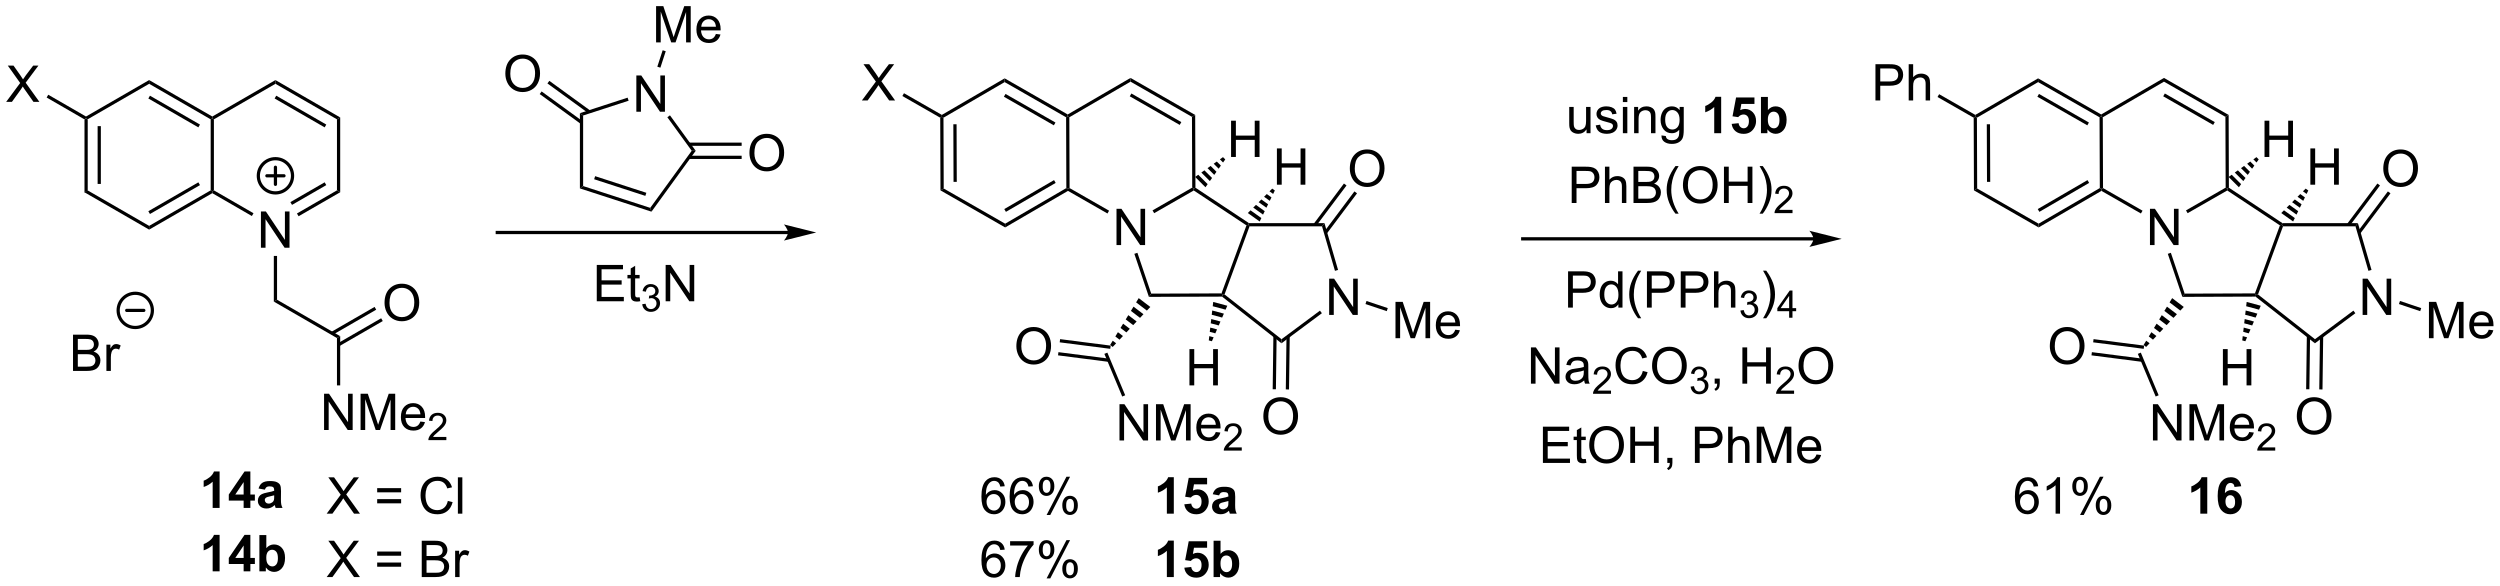 <?xml version="1.0" encoding="UTF-8"?>
<!DOCTYPE svg PUBLIC '-//W3C//DTD SVG 1.0//EN'
          'http://www.w3.org/TR/2001/REC-SVG-20010904/DTD/svg10.dtd'>
<svg stroke-dasharray="none" shape-rendering="auto" xmlns="http://www.w3.org/2000/svg" font-family="'Dialog'" text-rendering="auto" width="1024" fill-opacity="1" color-interpolation="auto" color-rendering="auto" preserveAspectRatio="xMidYMid meet" font-size="12px" viewBox="0 0 1024 240" fill="black" xmlns:xlink="http://www.w3.org/1999/xlink" stroke="black" image-rendering="auto" stroke-miterlimit="10" stroke-linecap="square" stroke-linejoin="miter" font-style="normal" stroke-width="1" height="240" stroke-dashoffset="0" font-weight="normal" stroke-opacity="1"
><!--Generated by the Batik Graphics2D SVG Generator--><defs id="genericDefs"
  /><g
  ><defs id="defs1"
    ><clipPath clipPathUnits="userSpaceOnUse" id="clipPath1"
      ><path d="M0.67 1.583 L406.506 1.583 L406.506 96.491 L0.67 96.491 L0.67 1.583 Z"
      /></clipPath
      ><clipPath clipPathUnits="userSpaceOnUse" id="clipPath2"
      ><path d="M19.465 36.478 L19.465 128.748 L414.016 128.748 L414.016 36.478 Z"
      /></clipPath
    ></defs
    ><g transform="scale(2.523,2.523) translate(-0.67,-1.583) matrix(1.029,0,0,1.029,-19.351,-35.938)"
    ><path d="M32.787 55.317 L33.042 55.17 L33.297 55.317 L33.297 66.531 L32.787 66.826 ZM34.859 56.366 L34.859 65.482 L35.369 65.482 L35.369 56.366 Z" stroke="none" clip-path="url(#clipPath2)"
    /></g
    ><g transform="matrix(2.595,0,0,2.595,-50.518,-94.673)"
    ><path d="M32.787 66.826 L33.297 66.531 L43.009 72.138 L43.009 72.727 Z" stroke="none" clip-path="url(#clipPath2)"
    /></g
    ><g transform="matrix(2.595,0,0,2.595,-50.518,-94.673)"
    ><path d="M43.009 72.727 L43.009 72.138 L52.721 66.531 L52.976 66.678 L52.976 66.973 ZM43.137 70.262 L51.032 65.703 L50.777 65.261 L42.882 69.82 Z" stroke="none" clip-path="url(#clipPath2)"
    /></g
    ><g transform="matrix(2.595,0,0,2.595,-50.518,-94.673)"
    ><path d="M53.231 66.531 L52.976 66.678 L52.721 66.531 L52.721 55.317 L52.976 55.17 L53.231 55.317 Z" stroke="none" clip-path="url(#clipPath2)"
    /></g
    ><g transform="matrix(2.595,0,0,2.595,-50.518,-94.673)"
    ><path d="M52.976 54.875 L52.976 55.17 L52.721 55.317 L43.009 49.71 L43.009 49.121 ZM51.032 56.145 L43.137 51.587 L42.882 52.028 L50.777 56.587 Z" stroke="none" clip-path="url(#clipPath2)"
    /></g
    ><g transform="matrix(2.595,0,0,2.595,-50.518,-94.673)"
    ><path d="M43.009 49.121 L43.009 49.71 L33.297 55.317 L33.042 55.17 L33.042 54.875 Z" stroke="none" clip-path="url(#clipPath2)"
    /></g
    ><g transform="matrix(2.595,0,0,2.595,-50.518,-94.673)"
    ><path d="M60.652 75.583 L60.652 69.856 L61.431 69.856 L64.439 74.351 L64.439 69.856 L65.165 69.856 L65.165 75.583 L64.386 75.583 L61.379 71.083 L61.379 75.583 L60.652 75.583 Z" stroke="none" clip-path="url(#clipPath2)"
    /></g
    ><g transform="matrix(2.595,0,0,2.595,-50.518,-94.673)"
    ><path d="M52.976 66.973 L52.976 66.678 L53.231 66.531 L59.48 70.139 L59.225 70.581 Z" stroke="none" clip-path="url(#clipPath2)"
    /></g
    ><g transform="matrix(2.595,0,0,2.595,-50.518,-94.673)"
    ><path d="M66.595 70.618 L66.34 70.177 L72.654 66.531 L73.165 66.826 ZM65.559 68.824 L70.966 65.703 L70.71 65.261 L65.304 68.383 Z" stroke="none" clip-path="url(#clipPath2)"
    /></g
    ><g transform="matrix(2.595,0,0,2.595,-50.518,-94.673)"
    ><path d="M73.165 66.826 L72.654 66.531 L72.654 55.317 L73.165 55.022 Z" stroke="none" clip-path="url(#clipPath2)"
    /></g
    ><g transform="matrix(2.595,0,0,2.595,-50.518,-94.673)"
    ><path d="M73.165 55.022 L72.654 55.317 L62.943 49.71 L62.943 49.121 ZM70.966 56.145 L63.07 51.587 L62.815 52.028 L70.71 56.587 Z" stroke="none" clip-path="url(#clipPath2)"
    /></g
    ><g transform="matrix(2.595,0,0,2.595,-50.518,-94.673)"
    ><path d="M62.943 49.121 L62.943 49.71 L53.231 55.317 L52.976 55.17 L52.976 54.875 Z" stroke="none" clip-path="url(#clipPath2)"
    /></g
    ><g transform="matrix(2.595,0,0,2.595,-50.518,-94.673)"
    ><path d="M62.688 76.883 L63.198 76.883 L63.198 83.794 L62.688 84.089 Z" stroke="none" clip-path="url(#clipPath2)"
    /></g
    ><g stroke-width="0.51" transform="matrix(2.595,0,0,2.595,-50.518,-94.673)" stroke-linejoin="round" stroke-linecap="round"
    ><path fill="none" d="M62.943 66.931 C61.452 66.931 60.243 65.722 60.243 64.231 C60.243 62.74 61.452 61.531 62.943 61.531 C64.434 61.531 65.643 62.74 65.643 64.231 C65.643 65.722 64.434 66.931 62.943 66.931 M61.593 64.231 L64.293 64.231 M62.943 62.881 L62.943 65.581" clip-path="url(#clipPath2)"
    /></g
    ><g transform="matrix(2.595,0,0,2.595,-50.518,-94.673)"
    ><path d="M30.992 95.031 L30.992 89.305 L33.14 89.305 Q33.796 89.305 34.192 89.479 Q34.591 89.651 34.815 90.013 Q35.038 90.375 35.038 90.768 Q35.038 91.136 34.838 91.461 Q34.64 91.784 34.239 91.984 Q34.757 92.136 35.036 92.503 Q35.317 92.87 35.317 93.37 Q35.317 93.774 35.145 94.12 Q34.976 94.464 34.726 94.651 Q34.476 94.839 34.098 94.935 Q33.723 95.031 33.176 95.031 L30.992 95.031 ZM31.75 91.711 L32.989 91.711 Q33.492 91.711 33.71 91.643 Q33.999 91.557 34.145 91.359 Q34.294 91.159 34.294 90.859 Q34.294 90.573 34.156 90.357 Q34.02 90.141 33.765 90.06 Q33.513 89.979 32.895 89.979 L31.75 89.979 L31.75 91.711 ZM31.75 94.354 L33.176 94.354 Q33.544 94.354 33.692 94.328 Q33.953 94.281 34.127 94.172 Q34.304 94.063 34.416 93.854 Q34.531 93.643 34.531 93.37 Q34.531 93.05 34.367 92.815 Q34.203 92.578 33.911 92.482 Q33.622 92.386 33.075 92.386 L31.75 92.386 L31.75 94.354 ZM36.263 95.031 L36.263 90.883 L36.895 90.883 L36.895 91.511 Q37.138 91.07 37.341 90.93 Q37.546 90.789 37.794 90.789 Q38.148 90.789 38.515 91.016 L38.273 91.667 Q38.015 91.516 37.757 91.516 Q37.528 91.516 37.343 91.654 Q37.161 91.792 37.083 92.039 Q36.966 92.414 36.966 92.859 L36.966 95.031 L36.263 95.031 Z" stroke="none" clip-path="url(#clipPath2)"
    /></g
    ><g stroke-width="0.51" transform="matrix(2.595,0,0,2.595,-50.518,-94.673)" stroke-linejoin="round" stroke-linecap="round"
    ><path fill="none" d="M40.818 88.176 C39.327 88.176 38.118 86.967 38.118 85.476 C38.118 83.985 39.327 82.776 40.818 82.776 C42.31 82.776 43.518 83.985 43.518 85.476 C43.518 86.967 42.31 88.176 40.818 88.176 M39.468 85.476 L42.168 85.476" clip-path="url(#clipPath2)"
    /></g
    ><g transform="matrix(2.595,0,0,2.595,-50.518,-94.673)"
    ><path d="M167.876 55.063 L168.131 54.915 L168.387 55.062 L168.425 66.237 L167.916 66.533 ZM169.945 56.101 L169.976 65.187 L170.486 65.185 L170.455 56.099 Z" stroke="none" clip-path="url(#clipPath2)"
    /></g
    ><g transform="matrix(2.595,0,0,2.595,-50.518,-94.673)"
    ><path d="M167.916 66.533 L168.425 66.237 L178.122 71.791 L178.124 72.38 Z" stroke="none" clip-path="url(#clipPath2)"
    /></g
    ><g transform="matrix(2.595,0,0,2.595,-50.518,-94.673)"
    ><path d="M178.124 72.38 L178.122 71.791 L187.781 66.17 L188.037 66.317 L188.038 66.611 ZM178.244 69.922 L186.096 65.352 L185.84 64.911 L177.987 69.481 Z" stroke="none" clip-path="url(#clipPath2)"
    /></g
    ><g transform="matrix(2.595,0,0,2.595,-50.518,-94.673)"
    ><path d="M188.292 66.168 L188.037 66.317 L187.781 66.17 L187.743 54.995 L187.997 54.847 L188.253 54.993 Z" stroke="none" clip-path="url(#clipPath2)"
    /></g
    ><g transform="matrix(2.595,0,0,2.595,-50.518,-94.673)"
    ><path d="M187.996 54.552 L187.997 54.847 L187.743 54.995 L178.045 49.441 L178.043 48.851 ZM186.064 55.824 L178.179 51.309 L177.926 51.751 L185.81 56.267 Z" stroke="none" clip-path="url(#clipPath2)"
    /></g
    ><g transform="matrix(2.595,0,0,2.595,-50.518,-94.673)"
    ><path d="M178.043 48.851 L178.045 49.441 L168.387 55.062 L168.131 54.915 L168.13 54.62 Z" stroke="none" clip-path="url(#clipPath2)"
    /></g
    ><g transform="matrix(2.595,0,0,2.595,-50.518,-94.673)"
    ><path d="M195.699 75.167 L195.699 69.441 L196.478 69.441 L199.486 73.935 L199.486 69.441 L200.212 69.441 L200.212 75.167 L199.434 75.167 L196.426 70.667 L196.426 75.167 L195.699 75.167 Z" stroke="none" clip-path="url(#clipPath2)"
    /></g
    ><g transform="matrix(2.595,0,0,2.595,-50.518,-94.673)"
    ><path d="M188.038 66.611 L188.037 66.317 L188.292 66.168 L194.526 69.739 L194.272 70.182 Z" stroke="none" clip-path="url(#clipPath2)"
    /></g
    ><g transform="matrix(2.595,0,0,2.595,-50.518,-94.673)"
    ><path d="M208.158 66.111 L207.903 66.248 L207.648 66.1 L207.609 54.926 L208.118 54.63 Z" stroke="none" clip-path="url(#clipPath2)"
    /></g
    ><g transform="matrix(2.595,0,0,2.595,-50.518,-94.673)"
    ><path d="M208.118 54.63 L207.609 54.926 L197.912 49.372 L197.91 48.783 ZM205.93 55.756 L198.046 51.24 L197.792 51.683 L205.677 56.199 Z" stroke="none" clip-path="url(#clipPath2)"
    /></g
    ><g transform="matrix(2.595,0,0,2.595,-50.518,-94.673)"
    ><path d="M197.91 48.783 L197.912 49.372 L188.253 54.993 L187.997 54.847 L187.996 54.552 Z" stroke="none" clip-path="url(#clipPath2)"
    /></g
    ><g transform="matrix(2.595,0,0,2.595,-50.518,-94.673)"
    ><path d="M198.515 76.549 L198.998 76.385 L201.178 82.83 L200.812 83.342 Z" stroke="none" clip-path="url(#clipPath2)"
    /></g
    ><g transform="matrix(2.595,0,0,2.595,-50.518,-94.673)"
    ><path d="M200.812 83.342 L201.178 82.83 L212.271 82.792 L212.449 83.046 L212.361 83.302 Z" stroke="none" clip-path="url(#clipPath2)"
    /></g
    ><g transform="matrix(2.595,0,0,2.595,-50.518,-94.673)"
    ><path d="M212.752 82.96 L212.449 83.046 L212.271 82.792 L216.212 72.055 L216.521 71.953 L216.699 72.208 Z" stroke="none" clip-path="url(#clipPath2)"
    /></g
    ><g transform="matrix(2.595,0,0,2.595,-50.518,-94.673)"
    ><path d="M216.598 71.698 L216.521 71.953 L216.212 72.055 L207.894 66.548 L207.903 66.248 L208.158 66.111 Z" stroke="none" clip-path="url(#clipPath2)"
    /></g
    ><g transform="matrix(2.595,0,0,2.595,-50.518,-94.673)"
    ><path d="M207.648 66.1 L207.903 66.248 L207.894 66.548 L201.642 70.132 L201.388 69.689 Z" stroke="none" clip-path="url(#clipPath2)"
    /></g
    ><g transform="matrix(2.595,0,0,2.595,-50.518,-94.673)"
    ><path d="M201.034 84.933 L200.494 85.507 L198.793 84.211 L199.203 83.538 ZM199.955 86.081 L199.415 86.655 L197.973 85.556 L198.383 84.883 ZM198.876 87.228 L198.336 87.802 L197.153 86.901 L197.563 86.228 ZM197.796 88.376 L197.257 88.95 L196.333 88.246 L196.743 87.573 ZM196.717 89.523 L196.178 90.097 L195.513 89.591 L195.923 88.918 ZM195.638 90.671 L195.099 91.245 L194.693 90.936 L195.103 90.263 Z" stroke="none" clip-path="url(#clipPath2)"
    /></g
    ><g transform="matrix(2.595,0,0,2.595,-50.518,-94.673)"
    ><path d="M196.169 106.008 L196.169 100.281 L196.947 100.281 L199.955 104.776 L199.955 100.281 L200.682 100.281 L200.682 106.008 L199.903 106.008 L196.895 101.508 L196.895 106.008 L196.169 106.008 ZM201.93 106.008 L201.93 100.281 L203.071 100.281 L204.428 104.336 Q204.615 104.901 204.701 105.182 Q204.798 104.87 205.006 104.266 L206.376 100.281 L207.397 100.281 L207.397 106.008 L206.665 106.008 L206.665 101.213 L205.001 106.008 L204.319 106.008 L202.662 101.133 L202.662 106.008 L201.93 106.008 ZM211.368 104.672 L212.095 104.76 Q211.923 105.398 211.457 105.75 Q210.993 106.101 210.272 106.101 Q209.36 106.101 208.826 105.541 Q208.295 104.979 208.295 103.969 Q208.295 102.922 208.834 102.344 Q209.373 101.766 210.233 101.766 Q211.063 101.766 211.589 102.333 Q212.118 102.898 212.118 103.924 Q212.118 103.987 212.115 104.112 L209.022 104.112 Q209.061 104.797 209.407 105.161 Q209.756 105.523 210.274 105.523 Q210.662 105.523 210.936 105.32 Q211.209 105.117 211.368 104.672 ZM209.061 103.534 L211.376 103.534 Q211.329 103.01 211.11 102.75 Q210.774 102.344 210.24 102.344 Q209.756 102.344 209.425 102.669 Q209.095 102.992 209.061 103.534 Z" stroke="none" clip-path="url(#clipPath2)"
    /></g
    ><g transform="matrix(2.595,0,0,2.595,-50.518,-94.673)"
    ><path d="M215.471 107.1 L215.471 107.608 L212.632 107.608 Q212.626 107.416 212.694 107.24 Q212.802 106.951 213.04 106.67 Q213.28 106.389 213.731 106.02 Q214.43 105.446 214.677 105.11 Q214.923 104.774 214.923 104.475 Q214.923 104.162 214.698 103.948 Q214.475 103.731 214.114 103.731 Q213.733 103.731 213.505 103.959 Q213.276 104.188 213.274 104.592 L212.731 104.537 Q212.788 103.93 213.151 103.614 Q213.514 103.295 214.126 103.295 Q214.745 103.295 215.104 103.639 Q215.466 103.981 215.466 104.487 Q215.466 104.744 215.36 104.994 Q215.255 105.243 215.009 105.518 Q214.764 105.793 214.196 106.274 Q213.721 106.672 213.587 106.815 Q213.452 106.957 213.364 107.1 L215.471 107.1 Z" stroke="none" clip-path="url(#clipPath2)"
    /></g
    ><g transform="matrix(2.595,0,0,2.595,-50.518,-94.673)"
    ><path d="M193.784 92.338 L194.255 92.142 L197.071 98.875 L196.6 99.072 Z" stroke="none" clip-path="url(#clipPath2)"
    /></g
    ><g transform="matrix(2.595,0,0,2.595,-50.518,-94.673)"
    ><path d="M179.892 91.137 Q179.892 89.71 180.658 88.905 Q181.424 88.098 182.635 88.098 Q183.426 88.098 184.062 88.478 Q184.7 88.856 185.033 89.533 Q185.369 90.21 185.369 91.069 Q185.369 91.942 185.017 92.629 Q184.666 93.317 184.02 93.671 Q183.377 94.025 182.629 94.025 Q181.822 94.025 181.184 93.635 Q180.549 93.241 180.22 92.567 Q179.892 91.89 179.892 91.137 ZM180.674 91.148 Q180.674 92.184 181.228 92.78 Q181.786 93.374 182.627 93.374 Q183.481 93.374 184.033 92.773 Q184.588 92.171 184.588 91.067 Q184.588 90.366 184.351 89.846 Q184.114 89.325 183.658 89.038 Q183.205 88.749 182.637 88.749 Q181.832 88.749 181.252 89.304 Q180.674 89.856 180.674 91.148 Z" stroke="none" clip-path="url(#clipPath2)"
    /></g
    ><g transform="matrix(2.595,0,0,2.595,-50.518,-94.673)"
    ><path d="M194.777 91.036 L186.797 90.012 L186.732 90.518 L194.712 91.542 ZM194.513 93.09 L186.533 92.067 L186.468 92.573 L194.448 93.597 Z" stroke="none" clip-path="url(#clipPath2)"
    /></g
    ><g transform="matrix(2.595,0,0,2.595,-50.518,-94.673)"
    ><path d="M62.688 84.089 L63.198 83.794 L73.165 89.548 L72.654 89.843 Z" stroke="none" clip-path="url(#clipPath2)"
    /></g
    ><g transform="matrix(2.595,0,0,2.595,-50.518,-94.673)"
    ><path d="M80.164 84.302 Q80.164 82.875 80.93 82.07 Q81.696 81.263 82.906 81.263 Q83.698 81.263 84.334 81.643 Q84.972 82.021 85.305 82.698 Q85.641 83.375 85.641 84.234 Q85.641 85.107 85.289 85.794 Q84.938 86.482 84.292 86.836 Q83.649 87.19 82.901 87.19 Q82.094 87.19 81.456 86.8 Q80.821 86.406 80.492 85.732 Q80.164 85.055 80.164 84.302 ZM80.946 84.313 Q80.946 85.349 81.5 85.945 Q82.058 86.539 82.899 86.539 Q83.753 86.539 84.305 85.938 Q84.86 85.336 84.86 84.232 Q84.86 83.531 84.623 83.011 Q84.386 82.49 83.93 82.203 Q83.477 81.914 82.909 81.914 Q82.104 81.914 81.524 82.469 Q80.946 83.021 80.946 84.313 Z" stroke="none" clip-path="url(#clipPath2)"
    /></g
    ><g transform="matrix(2.595,0,0,2.595,-50.518,-94.673)"
    ><path d="M73.037 91.113 L79.884 87.16 L79.629 86.718 L72.782 90.671 ZM72.001 89.319 L78.848 85.366 L78.593 84.924 L71.746 88.877 Z" stroke="none" clip-path="url(#clipPath2)"
    /></g
    ><g transform="matrix(2.595,0,0,2.595,-50.518,-94.673)"
    ><path d="M70.619 104.354 L70.619 98.628 L71.397 98.628 L74.405 103.123 L74.405 98.628 L75.132 98.628 L75.132 104.354 L74.353 104.354 L71.345 99.854 L71.345 104.354 L70.619 104.354 ZM76.381 104.354 L76.381 98.628 L77.521 98.628 L78.878 102.682 Q79.066 103.248 79.151 103.529 Q79.248 103.216 79.456 102.612 L80.826 98.628 L81.847 98.628 L81.847 104.354 L81.115 104.354 L81.115 99.56 L79.451 104.354 L78.769 104.354 L77.112 99.479 L77.112 104.354 L76.381 104.354 ZM85.818 103.018 L86.545 103.107 Q86.373 103.745 85.907 104.097 Q85.443 104.448 84.722 104.448 Q83.81 104.448 83.276 103.888 Q82.745 103.326 82.745 102.315 Q82.745 101.268 83.284 100.69 Q83.823 100.112 84.683 100.112 Q85.513 100.112 86.039 100.68 Q86.568 101.245 86.568 102.271 Q86.568 102.334 86.566 102.459 L83.472 102.459 Q83.511 103.143 83.857 103.508 Q84.206 103.87 84.724 103.87 Q85.112 103.87 85.386 103.667 Q85.659 103.464 85.818 103.018 ZM83.511 101.88 L85.826 101.88 Q85.779 101.357 85.56 101.097 Q85.224 100.69 84.691 100.69 Q84.206 100.69 83.875 101.016 Q83.545 101.339 83.511 101.88 Z" stroke="none" clip-path="url(#clipPath2)"
    /></g
    ><g transform="matrix(2.595,0,0,2.595,-50.518,-94.673)"
    ><path d="M89.922 105.447 L89.922 105.954 L87.082 105.954 Q87.076 105.763 87.144 105.587 Q87.252 105.298 87.49 105.017 Q87.73 104.736 88.181 104.366 Q88.881 103.792 89.127 103.456 Q89.373 103.12 89.373 102.822 Q89.373 102.509 89.148 102.294 Q88.925 102.077 88.564 102.077 Q88.183 102.077 87.955 102.306 Q87.726 102.534 87.724 102.939 L87.181 102.884 Q87.238 102.277 87.601 101.96 Q87.965 101.642 88.576 101.642 Q89.195 101.642 89.554 101.986 Q89.916 102.327 89.916 102.833 Q89.916 103.091 89.81 103.341 Q89.705 103.589 89.459 103.865 Q89.215 104.14 88.646 104.62 Q88.172 105.019 88.037 105.161 Q87.902 105.304 87.814 105.447 L89.922 105.447 Z" stroke="none" clip-path="url(#clipPath2)"
    /></g
    ><g transform="matrix(2.595,0,0,2.595,-50.518,-94.673)"
    ><path d="M72.654 89.843 L73.165 89.548 L73.165 97.32 L72.654 97.32 Z" stroke="none" clip-path="url(#clipPath2)"
    /></g
    ><g transform="matrix(2.595,0,0,2.595,-50.518,-94.673)"
    ><path d="M54.13 116.654 L53.034 116.654 L53.034 112.516 Q52.432 113.078 51.615 113.349 L51.615 112.352 Q52.044 112.211 52.547 111.821 Q53.052 111.427 53.24 110.904 L54.13 110.904 L54.13 116.654 ZM57.923 116.654 L57.923 115.5 L55.58 115.5 L55.58 114.539 L58.064 110.904 L58.986 110.904 L58.986 114.537 L59.697 114.537 L59.697 115.5 L58.986 115.5 L58.986 116.654 L57.923 116.654 ZM57.923 114.537 L57.923 112.578 L56.608 114.537 L57.923 114.537 ZM61.276 113.771 L60.279 113.591 Q60.448 112.99 60.857 112.701 Q61.269 112.412 62.076 112.412 Q62.81 112.412 63.169 112.586 Q63.529 112.758 63.675 113.026 Q63.823 113.294 63.823 114.008 L63.81 115.289 Q63.81 115.836 63.862 116.097 Q63.917 116.357 64.06 116.654 L62.974 116.654 Q62.932 116.544 62.87 116.328 Q62.841 116.232 62.831 116.201 Q62.55 116.474 62.229 116.612 Q61.909 116.748 61.544 116.748 Q60.904 116.748 60.534 116.401 Q60.167 116.052 60.167 115.521 Q60.167 115.169 60.334 114.894 Q60.503 114.617 60.805 114.472 Q61.107 114.326 61.677 114.216 Q62.448 114.071 62.745 113.946 L62.745 113.836 Q62.745 113.521 62.589 113.386 Q62.432 113.25 61.998 113.25 Q61.706 113.25 61.542 113.367 Q61.378 113.482 61.276 113.771 ZM62.745 114.662 Q62.534 114.732 62.076 114.831 Q61.62 114.927 61.479 115.021 Q61.263 115.172 61.263 115.406 Q61.263 115.638 61.435 115.808 Q61.607 115.974 61.873 115.974 Q62.169 115.974 62.44 115.779 Q62.638 115.63 62.701 115.414 Q62.745 115.274 62.745 114.88 L62.745 114.662 Z" stroke="none" clip-path="url(#clipPath2)"
    /></g
    ><g transform="matrix(2.595,0,0,2.595,-50.518,-94.673)"
    ><path d="M113.662 84.032 L113.662 78.305 L117.802 78.305 L117.802 78.98 L114.419 78.98 L114.419 80.735 L117.589 80.735 L117.589 81.407 L114.419 81.407 L114.419 83.355 L117.935 83.355 L117.935 84.032 L113.662 84.032 ZM120.427 83.401 L120.529 84.024 Q120.232 84.086 119.998 84.086 Q119.615 84.086 119.404 83.967 Q119.193 83.844 119.107 83.646 Q119.021 83.448 119.021 82.816 L119.021 80.43 L118.505 80.43 L118.505 79.883 L119.021 79.883 L119.021 78.855 L119.721 78.433 L119.721 79.883 L120.427 79.883 L120.427 80.43 L119.721 80.43 L119.721 82.855 Q119.721 83.157 119.758 83.243 Q119.794 83.329 119.878 83.381 Q119.964 83.43 120.12 83.43 Q120.237 83.43 120.427 83.401 Z" stroke="none" clip-path="url(#clipPath2)"
    /></g
    ><g transform="matrix(2.595,0,0,2.595,-50.518,-94.673)"
    ><path d="M120.839 84.497 L121.367 84.427 Q121.458 84.876 121.675 85.073 Q121.894 85.27 122.208 85.27 Q122.579 85.27 122.835 85.013 Q123.093 84.755 123.093 84.374 Q123.093 84.011 122.855 83.776 Q122.619 83.54 122.251 83.54 Q122.103 83.54 121.88 83.599 L121.939 83.136 Q121.992 83.141 122.023 83.141 Q122.361 83.141 122.63 82.966 Q122.9 82.79 122.9 82.423 Q122.9 82.134 122.703 81.944 Q122.507 81.753 122.197 81.753 Q121.888 81.753 121.683 81.946 Q121.478 82.139 121.419 82.526 L120.892 82.433 Q120.99 81.901 121.331 81.61 Q121.675 81.319 122.185 81.319 Q122.537 81.319 122.831 81.47 Q123.128 81.62 123.285 81.882 Q123.441 82.141 123.441 82.434 Q123.441 82.714 123.29 82.942 Q123.142 83.171 122.849 83.305 Q123.23 83.393 123.441 83.671 Q123.652 83.946 123.652 84.362 Q123.652 84.925 123.242 85.317 Q122.831 85.708 122.204 85.708 Q121.64 85.708 121.265 85.372 Q120.892 85.034 120.839 84.497 Z" stroke="none" clip-path="url(#clipPath2)"
    /></g
    ><g transform="matrix(2.595,0,0,2.595,-50.518,-94.673)"
    ><path d="M124.534 84.032 L124.534 78.305 L125.312 78.305 L128.32 82.8 L128.32 78.305 L129.047 78.305 L129.047 84.032 L128.268 84.032 L125.26 79.532 L125.26 84.032 L124.534 84.032 Z" stroke="none" clip-path="url(#clipPath2)"
    /></g
    ><g transform="matrix(2.595,0,0,2.595,-50.518,-94.673)"
    ><path d="M213.782 61.26 L213.782 55.534 L214.54 55.534 L214.54 57.885 L217.516 57.885 L217.516 55.534 L218.274 55.534 L218.274 61.26 L217.516 61.26 L217.516 58.56 L214.54 58.56 L214.54 61.26 L213.782 61.26 Z" stroke="none" clip-path="url(#clipPath2)"
    /></g
    ><g transform="matrix(2.595,0,0,2.595,-50.518,-94.673)"
    ><path d="M208.112 64.412 L208.6 64.064 L210.087 65.551 L209.739 66.04 ZM209.088 63.717 L209.577 63.37 L210.782 64.575 L210.434 65.063 ZM210.065 63.022 L210.553 62.675 L211.477 63.598 L211.129 64.087 ZM211.041 62.327 L211.53 61.98 L212.172 62.622 L211.824 63.11 ZM212.018 61.632 L212.506 61.285 L212.867 61.645 L212.519 62.133 Z" stroke="none" clip-path="url(#clipPath2)"
    /></g
    ><g transform="matrix(2.595,0,0,2.595,-50.518,-94.673)"
    ><path d="M204.744 117.557 L203.647 117.557 L203.647 113.419 Q203.046 113.981 202.228 114.252 L202.228 113.255 Q202.658 113.114 203.16 112.724 Q203.666 112.33 203.853 111.807 L204.744 111.807 L204.744 117.557 ZM206.401 116.083 L207.495 115.971 Q207.542 116.341 207.771 116.559 Q208.003 116.776 208.302 116.776 Q208.646 116.776 208.883 116.497 Q209.123 116.216 209.123 115.653 Q209.123 115.127 208.886 114.864 Q208.651 114.599 208.271 114.599 Q207.8 114.599 207.425 115.018 L206.534 114.888 L207.097 111.909 L209.998 111.909 L209.998 112.934 L207.927 112.934 L207.756 113.909 Q208.123 113.724 208.506 113.724 Q209.237 113.724 209.745 114.255 Q210.253 114.786 210.253 115.635 Q210.253 116.341 209.841 116.895 Q209.284 117.656 208.292 117.656 Q207.498 117.656 206.998 117.229 Q206.498 116.802 206.401 116.083 ZM211.89 114.674 L210.892 114.494 Q211.061 113.893 211.47 113.604 Q211.882 113.315 212.689 113.315 Q213.423 113.315 213.783 113.489 Q214.142 113.661 214.288 113.929 Q214.436 114.198 214.436 114.911 L214.423 116.192 Q214.423 116.739 214.476 117 Q214.53 117.26 214.673 117.557 L213.588 117.557 Q213.546 117.448 213.483 117.231 Q213.455 117.135 213.444 117.104 Q213.163 117.377 212.843 117.515 Q212.522 117.651 212.158 117.651 Q211.517 117.651 211.147 117.304 Q210.78 116.955 210.78 116.424 Q210.78 116.073 210.947 115.796 Q211.116 115.52 211.418 115.375 Q211.72 115.229 212.291 115.119 Q213.061 114.974 213.358 114.849 L213.358 114.739 Q213.358 114.424 213.202 114.289 Q213.046 114.153 212.611 114.153 Q212.319 114.153 212.155 114.27 Q211.991 114.385 211.89 114.674 ZM213.358 115.565 Q213.147 115.635 212.689 115.734 Q212.233 115.83 212.093 115.924 Q211.877 116.075 211.877 116.309 Q211.877 116.541 212.048 116.71 Q212.22 116.877 212.486 116.877 Q212.783 116.877 213.054 116.682 Q213.252 116.534 213.314 116.317 Q213.358 116.177 213.358 115.784 L213.358 115.565 Z" stroke="none" clip-path="url(#clipPath2)"
    /></g
    ><g transform="matrix(2.595,0,0,2.595,-50.518,-94.673)"
    ><path d="M178.056 113.231 L177.356 113.286 Q177.262 112.872 177.09 112.684 Q176.806 112.385 176.387 112.385 Q176.051 112.385 175.799 112.573 Q175.465 112.815 175.273 113.281 Q175.082 113.744 175.075 114.604 Q175.33 114.216 175.697 114.028 Q176.064 113.841 176.465 113.841 Q177.168 113.841 177.663 114.359 Q178.158 114.877 178.158 115.698 Q178.158 116.237 177.924 116.7 Q177.692 117.161 177.286 117.409 Q176.879 117.656 176.364 117.656 Q175.486 117.656 174.931 117.01 Q174.377 116.362 174.377 114.877 Q174.377 113.216 174.989 112.463 Q175.525 111.807 176.431 111.807 Q177.106 111.807 177.538 112.187 Q177.97 112.565 178.056 113.231 ZM175.184 115.7 Q175.184 116.065 175.338 116.398 Q175.494 116.729 175.77 116.903 Q176.049 117.075 176.353 117.075 Q176.799 117.075 177.119 116.716 Q177.439 116.356 177.439 115.739 Q177.439 115.145 177.121 114.804 Q176.806 114.463 176.325 114.463 Q175.848 114.463 175.515 114.804 Q175.184 115.145 175.184 115.7 ZM182.506 113.231 L181.805 113.286 Q181.711 112.872 181.539 112.684 Q181.256 112.385 180.836 112.385 Q180.5 112.385 180.248 112.573 Q179.914 112.815 179.722 113.281 Q179.532 113.744 179.524 114.604 Q179.779 114.216 180.146 114.028 Q180.513 113.841 180.914 113.841 Q181.618 113.841 182.112 114.359 Q182.607 114.877 182.607 115.698 Q182.607 116.237 182.373 116.7 Q182.141 117.161 181.735 117.409 Q181.328 117.656 180.813 117.656 Q179.935 117.656 179.381 117.01 Q178.826 116.362 178.826 114.877 Q178.826 113.216 179.438 112.463 Q179.974 111.807 180.881 111.807 Q181.555 111.807 181.987 112.187 Q182.42 112.565 182.506 113.231 ZM179.633 115.7 Q179.633 116.065 179.787 116.398 Q179.943 116.729 180.219 116.903 Q180.498 117.075 180.803 117.075 Q181.248 117.075 181.568 116.716 Q181.888 116.356 181.888 115.739 Q181.888 115.145 181.571 114.804 Q181.256 114.463 180.774 114.463 Q180.297 114.463 179.964 114.804 Q179.633 115.145 179.633 115.7 ZM183.439 113.205 Q183.439 112.591 183.746 112.161 Q184.056 111.731 184.642 111.731 Q185.181 111.731 185.533 112.117 Q185.887 112.502 185.887 113.247 Q185.887 113.974 185.53 114.367 Q185.174 114.76 184.65 114.76 Q184.129 114.76 183.783 114.375 Q183.439 113.987 183.439 113.205 ZM184.661 112.216 Q184.4 112.216 184.226 112.442 Q184.051 112.669 184.051 113.276 Q184.051 113.825 184.226 114.052 Q184.403 114.276 184.661 114.276 Q184.926 114.276 185.101 114.049 Q185.275 113.823 185.275 113.221 Q185.275 112.666 185.098 112.442 Q184.924 112.216 184.661 112.216 ZM184.666 117.768 L187.799 111.731 L188.369 111.731 L185.246 117.768 L184.666 117.768 ZM187.142 116.213 Q187.142 115.596 187.45 115.169 Q187.76 114.739 188.348 114.739 Q188.887 114.739 189.241 115.125 Q189.595 115.51 189.595 116.255 Q189.595 116.981 189.236 117.375 Q188.879 117.768 188.353 117.768 Q187.832 117.768 187.486 117.38 Q187.142 116.989 187.142 116.213 ZM188.369 115.224 Q188.103 115.224 187.929 115.45 Q187.754 115.677 187.754 116.284 Q187.754 116.83 187.929 117.057 Q188.106 117.284 188.364 117.284 Q188.635 117.284 188.806 117.057 Q188.981 116.83 188.981 116.229 Q188.981 115.674 188.804 115.45 Q188.629 115.224 188.369 115.224 Z" stroke="none" clip-path="url(#clipPath2)"
    /></g
    ><g transform="matrix(2.595,0,0,2.595,-50.518,-94.673)"
    ><path d="M119.91 54.122 L119.91 48.395 L120.688 48.395 L123.696 52.89 L123.696 48.395 L124.423 48.395 L124.423 54.122 L123.644 54.122 L120.636 49.622 L120.636 54.122 L119.91 54.122 Z" stroke="none" clip-path="url(#clipPath2)"
    /></g
    ><g transform="matrix(2.595,0,0,2.595,-50.518,-94.673)"
    ><path d="M111 54.343 L111.51 54.714 L111.51 65.852 L111 66.222 Z" stroke="none" clip-path="url(#clipPath2)"
    /></g
    ><g transform="matrix(2.595,0,0,2.595,-50.518,-94.673)"
    ><path d="M111 66.222 L111.51 65.852 L122.103 69.293 L122.298 69.893 ZM113.248 64.775 L121.33 67.401 L121.488 66.915 L113.405 64.289 Z" stroke="none" clip-path="url(#clipPath2)"
    /></g
    ><g transform="matrix(2.595,0,0,2.595,-50.518,-94.673)"
    ><path d="M122.298 69.893 L122.103 69.293 L128.65 60.283 L129.28 60.283 Z" stroke="none" clip-path="url(#clipPath2)"
    /></g
    ><g transform="matrix(2.595,0,0,2.595,-50.518,-94.673)"
    ><path d="M129.28 60.283 L128.65 60.283 L124.803 54.988 L125.216 54.688 Z" stroke="none" clip-path="url(#clipPath2)"
    /></g
    ><g transform="matrix(2.595,0,0,2.595,-50.518,-94.673)"
    ><path d="M118.531 51.896 L118.689 52.381 L111.51 54.714 L111 54.343 Z" stroke="none" clip-path="url(#clipPath2)"
    /></g
    ><g transform="matrix(2.595,0,0,2.595,-50.518,-94.673)"
    ><path d="M99.232 48.125 Q99.232 46.698 99.998 45.893 Q100.763 45.086 101.974 45.086 Q102.766 45.086 103.401 45.466 Q104.04 45.843 104.373 46.52 Q104.709 47.198 104.709 48.057 Q104.709 48.929 104.357 49.617 Q104.006 50.304 103.36 50.658 Q102.717 51.013 101.969 51.013 Q101.162 51.013 100.524 50.622 Q99.888 50.229 99.56 49.554 Q99.232 48.877 99.232 48.125 ZM100.013 48.135 Q100.013 49.172 100.568 49.768 Q101.126 50.362 101.967 50.362 Q102.821 50.362 103.373 49.76 Q103.927 49.158 103.927 48.054 Q103.927 47.354 103.691 46.833 Q103.454 46.312 102.998 46.026 Q102.545 45.737 101.977 45.737 Q101.172 45.737 100.592 46.291 Q100.013 46.843 100.013 48.135 Z" stroke="none" clip-path="url(#clipPath2)"
    /></g
    ><g transform="matrix(2.595,0,0,2.595,-50.518,-94.673)"
    ><path d="M112.623 53.926 L106.174 49.241 L105.874 49.654 L112.323 54.339 ZM111.405 55.602 L104.956 50.917 L104.656 51.33 L111.105 56.015 Z" stroke="none" clip-path="url(#clipPath2)"
    /></g
    ><g transform="matrix(2.595,0,0,2.595,-50.518,-94.673)"
    ><path d="M123.025 43.177 L123.025 37.45 L124.166 37.45 L125.523 41.505 Q125.71 42.07 125.796 42.351 Q125.893 42.039 126.101 41.434 L127.471 37.45 L128.492 37.45 L128.492 43.177 L127.76 43.177 L127.76 38.382 L126.096 43.177 L125.413 43.177 L123.757 38.302 L123.757 43.177 L123.025 43.177 ZM132.463 41.841 L133.19 41.929 Q133.018 42.567 132.552 42.919 Q132.088 43.27 131.367 43.27 Q130.455 43.27 129.921 42.711 Q129.39 42.148 129.39 41.138 Q129.39 40.091 129.929 39.513 Q130.468 38.934 131.327 38.934 Q132.158 38.934 132.684 39.502 Q133.213 40.067 133.213 41.093 Q133.213 41.156 133.21 41.281 L130.117 41.281 Q130.156 41.966 130.502 42.33 Q130.851 42.692 131.369 42.692 Q131.757 42.692 132.031 42.489 Q132.304 42.286 132.463 41.841 ZM130.156 40.703 L132.471 40.703 Q132.424 40.179 132.205 39.919 Q131.869 39.513 131.335 39.513 Q130.851 39.513 130.52 39.838 Q130.19 40.161 130.156 40.703 Z" stroke="none" clip-path="url(#clipPath2)"
    /></g
    ><g transform="matrix(2.595,0,0,2.595,-50.518,-94.673)"
    ><path d="M123.705 47.166 L123.22 47.009 L124.064 44.412 L124.549 44.57 Z" stroke="none" clip-path="url(#clipPath2)"
    /></g
    ><g transform="matrix(2.595,0,0,2.595,-50.518,-94.673)"
    ><path d="M137.762 60.644 Q137.762 59.217 138.527 58.412 Q139.293 57.605 140.504 57.605 Q141.296 57.605 141.931 57.985 Q142.569 58.362 142.902 59.039 Q143.238 59.717 143.238 60.576 Q143.238 61.448 142.887 62.136 Q142.535 62.823 141.889 63.178 Q141.246 63.532 140.499 63.532 Q139.691 63.532 139.053 63.141 Q138.418 62.748 138.09 62.073 Q137.762 61.396 137.762 60.644 ZM138.543 60.654 Q138.543 61.691 139.097 62.287 Q139.655 62.881 140.496 62.881 Q141.35 62.881 141.902 62.279 Q142.457 61.678 142.457 60.573 Q142.457 59.873 142.22 59.352 Q141.983 58.831 141.527 58.545 Q141.074 58.256 140.506 58.256 Q139.702 58.256 139.121 58.81 Q138.543 59.362 138.543 60.654 Z" stroke="none" clip-path="url(#clipPath2)"
    /></g
    ><g transform="matrix(2.595,0,0,2.595,-50.518,-94.673)"
    ><path d="M128.212 61.574 L136.531 61.574 L136.531 61.063 L128.212 61.063 ZM128.212 59.502 L136.531 59.502 L136.531 58.992 L128.212 58.992 Z" stroke="none" clip-path="url(#clipPath2)"
    /></g
    ><g transform="matrix(2.595,0,0,2.595,-50.518,-94.673)"
    ><path d="M229.265 86.197 L229.265 80.47 L230.044 80.47 L233.052 84.965 L233.052 80.47 L233.778 80.47 L233.778 86.197 L233 86.197 L229.992 81.697 L229.992 86.197 L229.265 86.197 Z" stroke="none" clip-path="url(#clipPath2)"
    /></g
    ><g transform="matrix(2.595,0,0,2.595,-50.518,-94.673)"
    ><path d="M212.361 83.302 L212.449 83.046 L212.752 82.96 L221.745 90.026 L221.737 90.669 Z" stroke="none" clip-path="url(#clipPath2)"
    /></g
    ><g transform="matrix(2.595,0,0,2.595,-50.518,-94.673)"
    ><path d="M221.737 90.669 L221.745 90.026 L227.813 85.513 L228.117 85.922 Z" stroke="none" clip-path="url(#clipPath2)"
    /></g
    ><g transform="matrix(2.595,0,0,2.595,-50.518,-94.673)"
    ><path d="M230.671 79.091 L230.181 79.233 L228.138 72.208 L228.521 71.698 Z" stroke="none" clip-path="url(#clipPath2)"
    /></g
    ><g transform="matrix(2.595,0,0,2.595,-50.518,-94.673)"
    ><path d="M228.521 71.698 L228.138 72.208 L216.699 72.208 L216.521 71.953 L216.598 71.698 Z" stroke="none" clip-path="url(#clipPath2)"
    /></g
    ><g transform="matrix(2.595,0,0,2.595,-50.518,-94.673)"
    ><path d="M232.527 63.11 Q232.527 61.683 233.292 60.878 Q234.058 60.071 235.269 60.071 Q236.061 60.071 236.696 60.451 Q237.334 60.829 237.667 61.506 Q238.003 62.183 238.003 63.042 Q238.003 63.915 237.652 64.602 Q237.3 65.29 236.654 65.644 Q236.011 65.998 235.264 65.998 Q234.456 65.998 233.818 65.607 Q233.183 65.214 232.855 64.54 Q232.527 63.863 232.527 63.11 ZM233.308 63.12 Q233.308 64.157 233.863 64.753 Q234.42 65.347 235.261 65.347 Q236.115 65.347 236.667 64.746 Q237.222 64.144 237.222 63.04 Q237.222 62.339 236.985 61.818 Q236.748 61.297 236.292 61.011 Q235.839 60.722 235.272 60.722 Q234.467 60.722 233.886 61.277 Q233.308 61.829 233.308 63.12 Z" stroke="none" clip-path="url(#clipPath2)"
    /></g
    ><g transform="matrix(2.595,0,0,2.595,-50.518,-94.673)"
    ><path d="M228.895 73.35 L233.662 67.001 L233.254 66.694 L228.487 73.044 ZM227.239 72.106 L232.005 65.757 L231.597 65.451 L226.831 71.8 Z" stroke="none" clip-path="url(#clipPath2)"
    /></g
    ><g transform="matrix(2.595,0,0,2.595,-50.518,-94.673)"
    ><path d="M218.877 102.216 Q218.877 100.789 219.642 99.984 Q220.408 99.177 221.619 99.177 Q222.411 99.177 223.046 99.557 Q223.684 99.935 224.017 100.612 Q224.353 101.289 224.353 102.148 Q224.353 103.021 224.002 103.708 Q223.65 104.396 223.004 104.75 Q222.361 105.104 221.614 105.104 Q220.806 105.104 220.168 104.713 Q219.533 104.32 219.205 103.646 Q218.877 102.969 218.877 102.216 ZM219.658 102.226 Q219.658 103.263 220.213 103.859 Q220.77 104.453 221.611 104.453 Q222.465 104.453 223.017 103.851 Q223.572 103.25 223.572 102.146 Q223.572 101.445 223.335 100.924 Q223.098 100.403 222.642 100.117 Q222.189 99.828 221.621 99.828 Q220.817 99.828 220.236 100.383 Q219.658 100.935 219.658 102.226 Z" stroke="none" clip-path="url(#clipPath2)"
    /></g
    ><g transform="matrix(2.595,0,0,2.595,-50.518,-94.673)"
    ><path d="M220.46 89.538 L220.35 97.922 L220.86 97.929 L220.971 89.545 ZM222.532 89.566 L222.421 97.949 L222.931 97.956 L223.042 89.573 Z" stroke="none" clip-path="url(#clipPath2)"
    /></g
    ><g transform="matrix(2.595,0,0,2.595,-50.518,-94.673)"
    ><path d="M239.734 89.862 L239.734 84.135 L240.875 84.135 L242.231 88.19 Q242.419 88.755 242.505 89.036 Q242.601 88.724 242.809 88.12 L244.179 84.135 L245.2 84.135 L245.2 89.862 L244.468 89.862 L244.468 85.067 L242.804 89.862 L242.122 89.862 L240.466 84.987 L240.466 89.862 L239.734 89.862 ZM249.171 88.526 L249.898 88.614 Q249.726 89.252 249.26 89.604 Q248.796 89.956 248.075 89.956 Q247.163 89.956 246.63 89.396 Q246.098 88.833 246.098 87.823 Q246.098 86.776 246.637 86.198 Q247.177 85.62 248.036 85.62 Q248.867 85.62 249.393 86.187 Q249.921 86.752 249.921 87.778 Q249.921 87.841 249.919 87.966 L246.825 87.966 Q246.864 88.651 247.21 89.015 Q247.559 89.377 248.078 89.377 Q248.466 89.377 248.739 89.174 Q249.012 88.971 249.171 88.526 ZM246.864 87.388 L249.179 87.388 Q249.132 86.864 248.913 86.604 Q248.578 86.198 248.044 86.198 Q247.559 86.198 247.229 86.523 Q246.898 86.846 246.864 87.388 Z" stroke="none" clip-path="url(#clipPath2)"
    /></g
    ><g transform="matrix(2.595,0,0,2.595,-50.518,-94.673)"
    ><path d="M234.999 84.473 L235.162 83.989 L238.515 85.116 L238.353 85.599 Z" stroke="none" clip-path="url(#clipPath2)"
    /></g
    ><g transform="matrix(2.595,0,0,2.595,-50.518,-94.673)"
    ><path d="M221.017 65.637 L221.017 59.91 L221.775 59.91 L221.775 62.262 L224.751 62.262 L224.751 59.91 L225.509 59.91 L225.509 65.637 L224.751 65.637 L224.751 62.936 L221.775 62.936 L221.775 65.637 L221.017 65.637 Z" stroke="none" clip-path="url(#clipPath2)"
    /></g
    ><g transform="matrix(2.595,0,0,2.595,-50.518,-94.673)"
    ><path d="M216.424 70.108 L216.852 69.68 L218.564 70.901 L218.298 71.445 ZM217.28 69.252 L217.708 68.823 L219.095 69.814 L218.829 70.357 ZM218.135 68.395 L218.563 67.967 L219.627 68.726 L219.361 69.27 ZM218.991 67.539 L219.419 67.111 L220.158 67.638 L219.893 68.182 ZM219.847 66.682 L220.275 66.254 L220.69 66.55 L220.424 67.094 Z" stroke="none" clip-path="url(#clipPath2)"
    /></g
    ><g transform="matrix(2.595,0,0,2.595,-50.518,-94.673)"
    ><path d="M207.211 97.313 L207.211 91.586 L207.969 91.586 L207.969 93.938 L210.945 93.938 L210.945 91.586 L211.703 91.586 L211.703 97.313 L210.945 97.313 L210.945 94.612 L207.969 94.612 L207.969 97.313 L207.211 97.313 Z" stroke="none" clip-path="url(#clipPath2)"
    /></g
    ><g transform="matrix(2.595,0,0,2.595,-50.518,-94.673)"
    ><path d="M213.186 84.741 L212.917 85.364 L210.886 84.819 L210.963 84.145 ZM212.647 85.986 L212.377 86.609 L210.73 86.168 L210.808 85.493 ZM212.107 87.231 L211.837 87.854 L210.575 87.516 L210.653 86.842 ZM211.567 88.477 L211.297 89.099 L210.42 88.864 L210.497 88.19 ZM211.027 89.722 L210.757 90.345 L210.265 90.213 L210.342 89.538 Z" stroke="none" clip-path="url(#clipPath2)"
    /></g
    ><g transform="matrix(2.595,0,0,2.595,-50.518,-94.673)"
    ><path d="M20.437 52.565 L22.651 49.581 L20.697 46.839 L21.601 46.839 L22.64 48.308 Q22.963 48.763 23.101 49.011 Q23.291 48.698 23.554 48.357 L24.705 46.839 L25.531 46.839 L23.518 49.537 L25.687 52.565 L24.75 52.565 L23.307 50.521 Q23.187 50.347 23.057 50.138 Q22.867 50.451 22.783 50.568 L21.346 52.565 L20.437 52.565 Z" stroke="none" clip-path="url(#clipPath2)"
    /></g
    ><g transform="matrix(2.595,0,0,2.595,-50.518,-94.673)"
    ><path d="M33.042 54.875 L33.042 55.17 L32.787 55.317 L26.83 51.877 L27.085 51.436 Z" stroke="none" clip-path="url(#clipPath2)"
    /></g
    ><g transform="matrix(2.595,0,0,2.595,-50.518,-94.673)"
    ><path d="M155.506 52.345 L157.719 49.361 L155.766 46.619 L156.67 46.619 L157.709 48.087 Q158.032 48.543 158.17 48.791 Q158.36 48.478 158.623 48.137 L159.774 46.619 L160.6 46.619 L158.587 49.317 L160.756 52.345 L159.818 52.345 L158.375 50.301 Q158.256 50.126 158.125 49.918 Q157.935 50.231 157.852 50.348 L156.415 52.345 L155.506 52.345 Z" stroke="none" clip-path="url(#clipPath2)"
    /></g
    ><g transform="matrix(2.595,0,0,2.595,-50.518,-94.673)"
    ><path d="M168.13 54.62 L168.131 54.915 L167.876 55.063 L161.899 51.64 L162.153 51.197 Z" stroke="none" clip-path="url(#clipPath2)"
    /></g
    ><g transform="matrix(2.595,0,0,2.595,-50.518,-94.673)"
    ><path d="M143.838 72.925 L97.959 72.925 L97.704 72.925 L97.704 73.435 L97.959 73.435 L143.838 73.435 L144.093 73.435 L144.093 72.925 L143.838 72.925 ZM148.303 73.18 L143.201 71.904 C143.201 71.904 143.838 72.622 143.838 73.18 C143.838 73.738 143.201 74.456 143.201 74.456 Z" stroke="none" clip-path="url(#clipPath2)"
    /></g
    ><g transform="matrix(2.595,0,0,2.595,-50.518,-94.673)"
    ><path d="M330.999 55.063 L331.254 54.915 L331.509 55.062 L331.548 66.237 L331.039 66.533 ZM333.067 56.101 L333.099 65.187 L333.609 65.185 L333.577 56.099 Z" stroke="none" clip-path="url(#clipPath2)"
    /></g
    ><g transform="matrix(2.595,0,0,2.595,-50.518,-94.673)"
    ><path d="M331.039 66.533 L331.548 66.237 L341.245 71.791 L341.247 72.38 Z" stroke="none" clip-path="url(#clipPath2)"
    /></g
    ><g transform="matrix(2.595,0,0,2.595,-50.518,-94.673)"
    ><path d="M341.247 72.38 L341.245 71.791 L350.904 66.17 L351.16 66.317 L351.161 66.611 ZM341.366 69.922 L349.219 65.352 L348.963 64.911 L341.11 69.481 Z" stroke="none" clip-path="url(#clipPath2)"
    /></g
    ><g transform="matrix(2.595,0,0,2.595,-50.518,-94.673)"
    ><path d="M351.414 66.168 L351.16 66.317 L350.904 66.17 L350.865 54.995 L351.12 54.847 L351.376 54.993 Z" stroke="none" clip-path="url(#clipPath2)"
    /></g
    ><g transform="matrix(2.595,0,0,2.595,-50.518,-94.673)"
    ><path d="M351.119 54.552 L351.12 54.847 L350.865 54.995 L341.168 49.441 L341.166 48.851 ZM349.187 55.824 L341.302 51.309 L341.049 51.751 L348.933 56.267 Z" stroke="none" clip-path="url(#clipPath2)"
    /></g
    ><g transform="matrix(2.595,0,0,2.595,-50.518,-94.673)"
    ><path d="M341.166 48.851 L341.168 49.441 L331.509 55.062 L331.254 54.915 L331.253 54.62 Z" stroke="none" clip-path="url(#clipPath2)"
    /></g
    ><g transform="matrix(2.595,0,0,2.595,-50.518,-94.673)"
    ><path d="M358.822 75.167 L358.822 69.441 L359.601 69.441 L362.608 73.935 L362.608 69.441 L363.335 69.441 L363.335 75.167 L362.556 75.167 L359.548 70.667 L359.548 75.167 L358.822 75.167 Z" stroke="none" clip-path="url(#clipPath2)"
    /></g
    ><g transform="matrix(2.595,0,0,2.595,-50.518,-94.673)"
    ><path d="M351.161 66.611 L351.16 66.317 L351.414 66.168 L357.649 69.739 L357.395 70.182 Z" stroke="none" clip-path="url(#clipPath2)"
    /></g
    ><g transform="matrix(2.595,0,0,2.595,-50.518,-94.673)"
    ><path d="M371.281 66.111 L371.026 66.248 L370.77 66.1 L370.732 54.926 L371.241 54.63 Z" stroke="none" clip-path="url(#clipPath2)"
    /></g
    ><g transform="matrix(2.595,0,0,2.595,-50.518,-94.673)"
    ><path d="M371.241 54.63 L370.732 54.926 L361.035 49.372 L361.033 48.783 ZM369.053 55.756 L361.169 51.24 L360.915 51.683 L368.799 56.199 Z" stroke="none" clip-path="url(#clipPath2)"
    /></g
    ><g transform="matrix(2.595,0,0,2.595,-50.518,-94.673)"
    ><path d="M361.033 48.783 L361.035 49.372 L351.376 54.993 L351.12 54.847 L351.119 54.552 Z" stroke="none" clip-path="url(#clipPath2)"
    /></g
    ><g transform="matrix(2.595,0,0,2.595,-50.518,-94.673)"
    ><path d="M361.638 76.549 L362.121 76.385 L364.3 82.83 L363.935 83.342 Z" stroke="none" clip-path="url(#clipPath2)"
    /></g
    ><g transform="matrix(2.595,0,0,2.595,-50.518,-94.673)"
    ><path d="M363.935 83.342 L364.3 82.83 L375.393 82.792 L375.572 83.046 L375.484 83.302 Z" stroke="none" clip-path="url(#clipPath2)"
    /></g
    ><g transform="matrix(2.595,0,0,2.595,-50.518,-94.673)"
    ><path d="M375.875 82.96 L375.572 83.046 L375.393 82.792 L379.335 72.055 L379.644 71.953 L379.822 72.208 Z" stroke="none" clip-path="url(#clipPath2)"
    /></g
    ><g transform="matrix(2.595,0,0,2.595,-50.518,-94.673)"
    ><path d="M379.721 71.698 L379.644 71.953 L379.335 72.055 L371.016 66.548 L371.026 66.248 L371.281 66.111 Z" stroke="none" clip-path="url(#clipPath2)"
    /></g
    ><g transform="matrix(2.595,0,0,2.595,-50.518,-94.673)"
    ><path d="M370.77 66.1 L371.026 66.248 L371.016 66.548 L364.764 70.132 L364.511 69.689 Z" stroke="none" clip-path="url(#clipPath2)"
    /></g
    ><g transform="matrix(2.595,0,0,2.595,-50.518,-94.673)"
    ><path d="M364.157 84.933 L363.617 85.507 L361.916 84.211 L362.326 83.538 ZM363.077 86.081 L362.538 86.655 L361.096 85.556 L361.506 84.883 ZM361.998 87.228 L361.459 87.802 L360.276 86.901 L360.686 86.228 ZM360.919 88.376 L360.38 88.95 L359.456 88.246 L359.866 87.573 ZM359.84 89.523 L359.3 90.097 L358.636 89.591 L359.046 88.918 ZM358.761 90.671 L358.221 91.245 L357.815 90.936 L358.226 90.263 Z" stroke="none" clip-path="url(#clipPath2)"
    /></g
    ><g transform="matrix(2.595,0,0,2.595,-50.518,-94.673)"
    ><path d="M359.292 106.008 L359.292 100.281 L360.07 100.281 L363.078 104.776 L363.078 100.281 L363.805 100.281 L363.805 106.008 L363.026 106.008 L360.018 101.508 L360.018 106.008 L359.292 106.008 ZM365.053 106.008 L365.053 100.281 L366.194 100.281 L367.551 104.336 Q367.738 104.901 367.824 105.182 Q367.921 104.87 368.129 104.266 L369.499 100.281 L370.519 100.281 L370.519 106.008 L369.788 106.008 L369.788 101.213 L368.124 106.008 L367.441 106.008 L365.785 101.133 L365.785 106.008 L365.053 106.008 ZM374.491 104.672 L375.217 104.76 Q375.046 105.398 374.579 105.75 Q374.116 106.101 373.394 106.101 Q372.483 106.101 371.949 105.541 Q371.418 104.979 371.418 103.969 Q371.418 102.922 371.957 102.344 Q372.496 101.766 373.355 101.766 Q374.186 101.766 374.712 102.333 Q375.241 102.898 375.241 103.924 Q375.241 103.987 375.238 104.112 L372.144 104.112 Q372.183 104.797 372.53 105.161 Q372.879 105.523 373.397 105.523 Q373.785 105.523 374.058 105.32 Q374.332 105.117 374.491 104.672 ZM372.183 103.534 L374.499 103.534 Q374.452 103.01 374.233 102.75 Q373.897 102.344 373.363 102.344 Q372.879 102.344 372.548 102.669 Q372.217 102.992 372.183 103.534 Z" stroke="none" clip-path="url(#clipPath2)"
    /></g
    ><g transform="matrix(2.595,0,0,2.595,-50.518,-94.673)"
    ><path d="M378.594 107.1 L378.594 107.608 L375.755 107.608 Q375.749 107.416 375.817 107.24 Q375.924 106.951 376.163 106.67 Q376.403 106.389 376.854 106.02 Q377.553 105.446 377.799 105.11 Q378.046 104.774 378.046 104.475 Q378.046 104.162 377.821 103.948 Q377.598 103.731 377.237 103.731 Q376.856 103.731 376.627 103.959 Q376.399 104.188 376.397 104.592 L375.854 104.537 Q375.911 103.93 376.274 103.614 Q376.637 103.295 377.249 103.295 Q377.868 103.295 378.227 103.639 Q378.588 103.981 378.588 104.487 Q378.588 104.744 378.483 104.994 Q378.377 105.243 378.131 105.518 Q377.887 105.793 377.319 106.274 Q376.844 106.672 376.709 106.815 Q376.575 106.957 376.487 107.1 L378.594 107.1 Z" stroke="none" clip-path="url(#clipPath2)"
    /></g
    ><g transform="matrix(2.595,0,0,2.595,-50.518,-94.673)"
    ><path d="M356.907 92.338 L357.378 92.142 L360.193 98.875 L359.723 99.072 Z" stroke="none" clip-path="url(#clipPath2)"
    /></g
    ><g transform="matrix(2.595,0,0,2.595,-50.518,-94.673)"
    ><path d="M343.015 91.137 Q343.015 89.71 343.781 88.905 Q344.546 88.098 345.757 88.098 Q346.549 88.098 347.184 88.478 Q347.822 88.856 348.156 89.533 Q348.492 90.21 348.492 91.069 Q348.492 91.942 348.14 92.629 Q347.788 93.317 347.143 93.671 Q346.499 94.025 345.752 94.025 Q344.945 94.025 344.307 93.635 Q343.671 93.241 343.343 92.567 Q343.015 91.89 343.015 91.137 ZM343.796 91.148 Q343.796 92.184 344.351 92.78 Q344.908 93.374 345.749 93.374 Q346.604 93.374 347.156 92.773 Q347.71 92.171 347.71 91.067 Q347.71 90.366 347.473 89.846 Q347.236 89.325 346.781 89.038 Q346.327 88.749 345.76 88.749 Q344.955 88.749 344.374 89.304 Q343.796 89.856 343.796 91.148 Z" stroke="none" clip-path="url(#clipPath2)"
    /></g
    ><g transform="matrix(2.595,0,0,2.595,-50.518,-94.673)"
    ><path d="M357.9 91.036 L349.919 90.012 L349.854 90.518 L357.835 91.542 ZM357.636 93.09 L349.656 92.067 L349.591 92.573 L357.571 93.597 Z" stroke="none" clip-path="url(#clipPath2)"
    /></g
    ><g transform="matrix(2.595,0,0,2.595,-50.518,-94.673)"
    ><path d="M266.974 85.032 L266.974 79.306 L269.136 79.306 Q269.706 79.306 270.005 79.361 Q270.427 79.431 270.711 79.629 Q270.998 79.824 271.172 80.181 Q271.347 80.535 271.347 80.962 Q271.347 81.691 270.88 82.199 Q270.417 82.704 269.201 82.704 L267.732 82.704 L267.732 85.032 L266.974 85.032 ZM267.732 82.027 L269.214 82.027 Q269.948 82.027 270.255 81.754 Q270.565 81.48 270.565 80.986 Q270.565 80.626 270.383 80.371 Q270.201 80.113 269.904 80.032 Q269.714 79.98 269.198 79.98 L267.732 79.98 L267.732 82.027 ZM274.912 85.032 L274.912 84.509 Q274.519 85.126 273.753 85.126 Q273.255 85.126 272.839 84.853 Q272.425 84.579 272.195 84.09 Q271.966 83.597 271.966 82.962 Q271.966 82.34 272.172 81.835 Q272.38 81.329 272.795 81.061 Q273.209 80.79 273.722 80.79 Q274.097 80.79 274.388 80.949 Q274.683 81.105 274.865 81.361 L274.865 79.306 L275.565 79.306 L275.565 85.032 L274.912 85.032 ZM272.69 82.962 Q272.69 83.759 273.026 84.155 Q273.362 84.548 273.818 84.548 Q274.279 84.548 274.602 84.17 Q274.925 83.793 274.925 83.019 Q274.925 82.168 274.597 81.769 Q274.269 81.371 273.787 81.371 Q273.318 81.371 273.003 81.754 Q272.69 82.137 272.69 82.962 ZM278.015 86.717 Q277.431 85.983 277.028 84.999 Q276.627 84.012 276.627 82.957 Q276.627 82.027 276.929 81.176 Q277.28 80.189 278.015 79.207 L278.517 79.207 Q278.046 80.019 277.892 80.368 Q277.655 80.907 277.517 81.493 Q277.351 82.222 277.351 82.962 Q277.351 84.84 278.517 86.717 L278.015 86.717 ZM279.423 85.032 L279.423 79.306 L281.585 79.306 Q282.155 79.306 282.455 79.361 Q282.877 79.431 283.16 79.629 Q283.447 79.824 283.621 80.181 Q283.796 80.535 283.796 80.962 Q283.796 81.691 283.33 82.199 Q282.866 82.704 281.65 82.704 L280.181 82.704 L280.181 85.032 L279.423 85.032 ZM280.181 82.027 L281.663 82.027 Q282.397 82.027 282.705 81.754 Q283.015 81.48 283.015 80.986 Q283.015 80.626 282.832 80.371 Q282.65 80.113 282.353 80.032 Q282.163 79.98 281.647 79.98 L280.181 79.98 L280.181 82.027 ZM284.759 85.032 L284.759 79.306 L286.921 79.306 Q287.491 79.306 287.791 79.361 Q288.212 79.431 288.496 79.629 Q288.783 79.824 288.957 80.181 Q289.132 80.535 289.132 80.962 Q289.132 81.691 288.666 82.199 Q288.202 82.704 286.986 82.704 L285.517 82.704 L285.517 85.032 L284.759 85.032 ZM285.517 82.027 L286.999 82.027 Q287.733 82.027 288.041 81.754 Q288.351 81.48 288.351 80.986 Q288.351 80.626 288.168 80.371 Q287.986 80.113 287.689 80.032 Q287.499 79.98 286.983 79.98 L285.517 79.98 L285.517 82.027 ZM290.007 85.032 L290.007 79.306 L290.71 79.306 L290.71 81.361 Q291.202 80.79 291.952 80.79 Q292.413 80.79 292.752 80.972 Q293.093 81.152 293.238 81.472 Q293.384 81.793 293.384 82.402 L293.384 85.032 L292.681 85.032 L292.681 82.402 Q292.681 81.876 292.452 81.637 Q292.226 81.394 291.806 81.394 Q291.494 81.394 291.218 81.558 Q290.944 81.72 290.827 81.999 Q290.71 82.275 290.71 82.762 L290.71 85.032 L290.007 85.032 Z" stroke="none" clip-path="url(#clipPath2)"
    /></g
    ><g transform="matrix(2.595,0,0,2.595,-50.518,-94.673)"
    ><path d="M294.179 85.498 L294.707 85.427 Q294.798 85.876 295.015 86.074 Q295.234 86.271 295.548 86.271 Q295.92 86.271 296.175 86.013 Q296.433 85.755 296.433 85.375 Q296.433 85.011 296.195 84.777 Q295.959 84.541 295.591 84.541 Q295.443 84.541 295.22 84.599 L295.279 84.136 Q295.332 84.142 295.363 84.142 Q295.701 84.142 295.97 83.966 Q296.24 83.791 296.24 83.423 Q296.24 83.134 296.043 82.945 Q295.847 82.754 295.537 82.754 Q295.228 82.754 295.023 82.947 Q294.818 83.14 294.759 83.527 L294.232 83.433 Q294.33 82.902 294.671 82.611 Q295.015 82.32 295.525 82.32 Q295.877 82.32 296.171 82.47 Q296.468 82.621 296.625 82.882 Q296.781 83.142 296.781 83.435 Q296.781 83.714 296.63 83.943 Q296.482 84.171 296.189 84.306 Q296.57 84.394 296.781 84.671 Q296.992 84.947 296.992 85.363 Q296.992 85.925 296.582 86.318 Q296.171 86.709 295.545 86.709 Q294.98 86.709 294.605 86.373 Q294.232 86.035 294.179 85.498 Z" stroke="none" clip-path="url(#clipPath2)"
    /></g
    ><g transform="matrix(2.595,0,0,2.595,-50.518,-94.673)"
    ><path d="M298.254 86.717 L297.749 86.717 Q298.918 84.84 298.918 82.962 Q298.918 82.228 298.749 81.504 Q298.616 80.918 298.379 80.379 Q298.225 80.027 297.749 79.207 L298.254 79.207 Q298.988 80.189 299.34 81.176 Q299.639 82.027 299.639 82.957 Q299.639 84.012 299.236 84.999 Q298.832 85.983 298.254 86.717 Z" stroke="none" clip-path="url(#clipPath2)"
    /></g
    ><g transform="matrix(2.595,0,0,2.595,-50.518,-94.673)"
    ><path d="M301.868 86.632 L301.868 85.603 L300.005 85.603 L300.005 85.121 L301.965 82.338 L302.395 82.338 L302.395 85.121 L302.975 85.121 L302.975 85.603 L302.395 85.603 L302.395 86.632 L301.868 86.632 ZM301.868 85.121 L301.868 83.183 L300.524 85.121 L301.868 85.121 Z" stroke="none" clip-path="url(#clipPath2)"
    /></g
    ><g transform="matrix(2.595,0,0,2.595,-50.518,-94.673)"
    ><path d="M376.904 61.26 L376.904 55.534 L377.662 55.534 L377.662 57.885 L380.639 57.885 L380.639 55.534 L381.397 55.534 L381.397 61.26 L380.639 61.26 L380.639 58.56 L377.662 58.56 L377.662 61.26 L376.904 61.26 Z" stroke="none" clip-path="url(#clipPath2)"
    /></g
    ><g transform="matrix(2.595,0,0,2.595,-50.518,-94.673)"
    ><path d="M371.235 64.412 L371.723 64.064 L373.21 65.551 L372.862 66.04 ZM372.211 63.717 L372.699 63.37 L373.905 64.575 L373.557 65.063 ZM373.188 63.022 L373.676 62.675 L374.6 63.598 L374.252 64.087 ZM374.164 62.327 L374.652 61.98 L375.295 62.622 L374.947 63.11 ZM375.141 61.632 L375.629 61.285 L375.99 61.645 L375.642 62.133 Z" stroke="none" clip-path="url(#clipPath2)"
    /></g
    ><g transform="matrix(2.595,0,0,2.595,-50.518,-94.673)"
    ><path d="M367.866 117.557 L366.77 117.557 L366.77 113.419 Q366.169 113.981 365.351 114.252 L365.351 113.255 Q365.781 113.114 366.283 112.724 Q366.788 112.33 366.976 111.807 L367.866 111.807 L367.866 117.557 ZM373.227 113.231 L372.165 113.349 Q372.126 113.02 371.962 112.864 Q371.798 112.708 371.534 112.708 Q371.188 112.708 370.946 113.02 Q370.706 113.333 370.644 114.323 Q371.055 113.838 371.665 113.838 Q372.352 113.838 372.842 114.362 Q373.331 114.885 373.331 115.713 Q373.331 116.591 372.816 117.125 Q372.3 117.656 371.493 117.656 Q370.626 117.656 370.066 116.981 Q369.509 116.307 369.509 114.77 Q369.509 113.198 370.089 112.502 Q370.673 111.807 371.602 111.807 Q372.253 111.807 372.68 112.171 Q373.11 112.536 373.227 113.231 ZM370.738 115.627 Q370.738 116.161 370.982 116.453 Q371.23 116.744 371.548 116.744 Q371.852 116.744 372.055 116.507 Q372.259 116.268 372.259 115.724 Q372.259 115.166 372.04 114.906 Q371.821 114.645 371.493 114.645 Q371.175 114.645 370.956 114.895 Q370.738 115.143 370.738 115.627 Z" stroke="none" clip-path="url(#clipPath2)"
    /></g
    ><g transform="matrix(2.595,0,0,2.595,-50.518,-94.673)"
    ><path d="M341.179 113.231 L340.479 113.286 Q340.385 112.872 340.213 112.684 Q339.929 112.385 339.51 112.385 Q339.174 112.385 338.921 112.573 Q338.588 112.815 338.395 113.281 Q338.205 113.744 338.197 114.604 Q338.453 114.216 338.82 114.028 Q339.187 113.841 339.588 113.841 Q340.291 113.841 340.786 114.359 Q341.281 114.877 341.281 115.698 Q341.281 116.237 341.046 116.7 Q340.815 117.161 340.408 117.409 Q340.002 117.656 339.486 117.656 Q338.609 117.656 338.054 117.01 Q337.5 116.362 337.5 114.877 Q337.5 113.216 338.111 112.463 Q338.648 111.807 339.554 111.807 Q340.229 111.807 340.661 112.187 Q341.093 112.565 341.179 113.231 ZM338.307 115.7 Q338.307 116.065 338.46 116.398 Q338.617 116.729 338.893 116.903 Q339.171 117.075 339.476 117.075 Q339.921 117.075 340.242 116.716 Q340.562 116.356 340.562 115.739 Q340.562 115.145 340.244 114.804 Q339.929 114.463 339.447 114.463 Q338.971 114.463 338.637 114.804 Q338.307 115.145 338.307 115.7 ZM344.628 117.557 L343.925 117.557 L343.925 113.075 Q343.67 113.317 343.259 113.559 Q342.847 113.802 342.519 113.924 L342.519 113.244 Q343.108 112.966 343.548 112.573 Q343.99 112.177 344.175 111.807 L344.628 111.807 L344.628 117.557 ZM346.562 113.205 Q346.562 112.591 346.869 112.161 Q347.179 111.731 347.765 111.731 Q348.304 111.731 348.656 112.117 Q349.01 112.502 349.01 113.247 Q349.01 113.974 348.653 114.367 Q348.296 114.76 347.773 114.76 Q347.252 114.76 346.906 114.375 Q346.562 113.987 346.562 113.205 ZM347.783 112.216 Q347.523 112.216 347.348 112.442 Q347.174 112.669 347.174 113.276 Q347.174 113.825 347.348 114.052 Q347.526 114.276 347.783 114.276 Q348.049 114.276 348.223 114.049 Q348.398 113.823 348.398 113.221 Q348.398 112.666 348.221 112.442 Q348.046 112.216 347.783 112.216 ZM347.788 117.768 L350.921 111.731 L351.492 111.731 L348.369 117.768 L347.788 117.768 ZM350.265 116.213 Q350.265 115.596 350.572 115.169 Q350.882 114.739 351.471 114.739 Q352.01 114.739 352.364 115.125 Q352.718 115.51 352.718 116.255 Q352.718 116.981 352.359 117.375 Q352.002 117.768 351.476 117.768 Q350.955 117.768 350.609 117.38 Q350.265 116.989 350.265 116.213 ZM351.492 115.224 Q351.226 115.224 351.051 115.45 Q350.877 115.677 350.877 116.284 Q350.877 116.83 351.051 117.057 Q351.229 117.284 351.486 117.284 Q351.757 117.284 351.929 117.057 Q352.104 116.83 352.104 116.229 Q352.104 115.674 351.926 115.45 Q351.752 115.224 351.492 115.224 Z" stroke="none" clip-path="url(#clipPath2)"
    /></g
    ><g transform="matrix(2.595,0,0,2.595,-50.518,-94.673)"
    ><path d="M392.388 86.197 L392.388 80.47 L393.166 80.47 L396.174 84.965 L396.174 80.47 L396.901 80.47 L396.901 86.197 L396.122 86.197 L393.114 81.697 L393.114 86.197 L392.388 86.197 Z" stroke="none" clip-path="url(#clipPath2)"
    /></g
    ><g transform="matrix(2.595,0,0,2.595,-50.518,-94.673)"
    ><path d="M375.484 83.302 L375.572 83.046 L375.875 82.96 L384.868 90.026 L384.859 90.669 Z" stroke="none" clip-path="url(#clipPath2)"
    /></g
    ><g transform="matrix(2.595,0,0,2.595,-50.518,-94.673)"
    ><path d="M384.859 90.669 L384.868 90.026 L390.936 85.513 L391.24 85.922 Z" stroke="none" clip-path="url(#clipPath2)"
    /></g
    ><g transform="matrix(2.595,0,0,2.595,-50.518,-94.673)"
    ><path d="M393.794 79.091 L393.304 79.233 L391.261 72.208 L391.644 71.698 Z" stroke="none" clip-path="url(#clipPath2)"
    /></g
    ><g transform="matrix(2.595,0,0,2.595,-50.518,-94.673)"
    ><path d="M391.644 71.698 L391.261 72.208 L379.822 72.208 L379.644 71.953 L379.721 71.698 Z" stroke="none" clip-path="url(#clipPath2)"
    /></g
    ><g transform="matrix(2.595,0,0,2.595,-50.518,-94.673)"
    ><path d="M395.649 63.11 Q395.649 61.683 396.415 60.878 Q397.181 60.071 398.392 60.071 Q399.183 60.071 399.819 60.451 Q400.457 60.829 400.79 61.506 Q401.126 62.183 401.126 63.042 Q401.126 63.915 400.774 64.602 Q400.423 65.29 399.777 65.644 Q399.134 65.998 398.386 65.998 Q397.579 65.998 396.941 65.607 Q396.306 65.214 395.978 64.54 Q395.649 63.863 395.649 63.11 ZM396.431 63.12 Q396.431 64.157 396.985 64.753 Q397.543 65.347 398.384 65.347 Q399.238 65.347 399.79 64.746 Q400.345 64.144 400.345 63.04 Q400.345 62.339 400.108 61.818 Q399.871 61.297 399.415 61.011 Q398.962 60.722 398.394 60.722 Q397.589 60.722 397.009 61.277 Q396.431 61.829 396.431 63.12 Z" stroke="none" clip-path="url(#clipPath2)"
    /></g
    ><g transform="matrix(2.595,0,0,2.595,-50.518,-94.673)"
    ><path d="M392.018 73.35 L396.784 67.001 L396.376 66.694 L391.61 73.044 ZM390.361 72.106 L395.128 65.757 L394.72 65.451 L389.953 71.8 Z" stroke="none" clip-path="url(#clipPath2)"
    /></g
    ><g transform="matrix(2.595,0,0,2.595,-50.518,-94.673)"
    ><path d="M382 102.216 Q382 100.789 382.765 99.984 Q383.531 99.177 384.742 99.177 Q385.533 99.177 386.169 99.557 Q386.807 99.935 387.14 100.612 Q387.476 101.289 387.476 102.148 Q387.476 103.021 387.125 103.708 Q386.773 104.396 386.127 104.75 Q385.484 105.104 384.736 105.104 Q383.929 105.104 383.291 104.713 Q382.656 104.32 382.328 103.646 Q382 102.969 382 102.216 ZM382.781 102.226 Q382.781 103.263 383.336 103.859 Q383.893 104.453 384.734 104.453 Q385.588 104.453 386.14 103.851 Q386.695 103.25 386.695 102.146 Q386.695 101.445 386.458 100.924 Q386.221 100.403 385.765 100.117 Q385.312 99.828 384.744 99.828 Q383.94 99.828 383.359 100.383 Q382.781 100.935 382.781 102.226 Z" stroke="none" clip-path="url(#clipPath2)"
    /></g
    ><g transform="matrix(2.595,0,0,2.595,-50.518,-94.673)"
    ><path d="M383.583 89.538 L383.473 97.922 L383.983 97.929 L384.093 89.545 ZM385.655 89.566 L385.544 97.949 L386.054 97.956 L386.165 89.573 Z" stroke="none" clip-path="url(#clipPath2)"
    /></g
    ><g transform="matrix(2.595,0,0,2.595,-50.518,-94.673)"
    ><path d="M402.857 89.862 L402.857 84.135 L403.997 84.135 L405.354 88.19 Q405.542 88.755 405.627 89.036 Q405.724 88.724 405.932 88.12 L407.302 84.135 L408.323 84.135 L408.323 89.862 L407.591 89.862 L407.591 85.067 L405.927 89.862 L405.245 89.862 L403.588 84.987 L403.588 89.862 L402.857 89.862 ZM412.294 88.526 L413.021 88.614 Q412.849 89.252 412.383 89.604 Q411.919 89.956 411.198 89.956 Q410.286 89.956 409.752 89.396 Q409.221 88.833 409.221 87.823 Q409.221 86.776 409.76 86.198 Q410.299 85.62 411.159 85.62 Q411.99 85.62 412.515 86.187 Q413.044 86.752 413.044 87.778 Q413.044 87.841 413.042 87.966 L409.948 87.966 Q409.987 88.651 410.333 89.015 Q410.682 89.377 411.2 89.377 Q411.588 89.377 411.862 89.174 Q412.135 88.971 412.294 88.526 ZM409.987 87.388 L412.302 87.388 Q412.255 86.864 412.036 86.604 Q411.7 86.198 411.167 86.198 Q410.682 86.198 410.351 86.523 Q410.021 86.846 409.987 87.388 Z" stroke="none" clip-path="url(#clipPath2)"
    /></g
    ><g transform="matrix(2.595,0,0,2.595,-50.518,-94.673)"
    ><path d="M398.122 84.473 L398.285 83.989 L401.638 85.116 L401.475 85.599 Z" stroke="none" clip-path="url(#clipPath2)"
    /></g
    ><g transform="matrix(2.595,0,0,2.595,-50.518,-94.673)"
    ><path d="M384.14 65.637 L384.14 59.91 L384.897 59.91 L384.897 62.262 L387.874 62.262 L387.874 59.91 L388.632 59.91 L388.632 65.637 L387.874 65.637 L387.874 62.936 L384.897 62.936 L384.897 65.637 L384.14 65.637 Z" stroke="none" clip-path="url(#clipPath2)"
    /></g
    ><g transform="matrix(2.595,0,0,2.595,-50.518,-94.673)"
    ><path d="M379.547 70.108 L379.975 69.68 L381.686 70.901 L381.42 71.445 ZM380.402 69.252 L380.83 68.823 L382.218 69.814 L381.952 70.357 ZM381.258 68.395 L381.686 67.967 L382.75 68.726 L382.484 69.27 ZM382.114 67.539 L382.542 67.111 L383.281 67.638 L383.015 68.182 ZM382.969 66.682 L383.397 66.254 L383.813 66.55 L383.547 67.094 Z" stroke="none" clip-path="url(#clipPath2)"
    /></g
    ><g transform="matrix(2.595,0,0,2.595,-50.518,-94.673)"
    ><path d="M370.334 97.313 L370.334 91.586 L371.091 91.586 L371.091 93.938 L374.068 93.938 L374.068 91.586 L374.826 91.586 L374.826 97.313 L374.068 97.313 L374.068 94.612 L371.091 94.612 L371.091 97.313 L370.334 97.313 Z" stroke="none" clip-path="url(#clipPath2)"
    /></g
    ><g transform="matrix(2.595,0,0,2.595,-50.518,-94.673)"
    ><path d="M376.309 84.741 L376.039 85.364 L374.008 84.819 L374.086 84.145 ZM375.769 85.986 L375.5 86.609 L373.853 86.168 L373.931 85.493 ZM375.23 87.231 L374.96 87.854 L373.698 87.516 L373.775 86.842 ZM374.69 88.477 L374.42 89.099 L373.543 88.864 L373.62 88.19 ZM374.15 89.722 L373.88 90.345 L373.387 90.213 L373.465 89.538 Z" stroke="none" clip-path="url(#clipPath2)"
    /></g
    ><g transform="matrix(2.595,0,0,2.595,-50.518,-94.673)"
    ><path d="M315.492 52.345 L315.492 46.619 L317.654 46.619 Q318.224 46.619 318.523 46.673 Q318.945 46.744 319.229 46.942 Q319.515 47.137 319.69 47.494 Q319.865 47.848 319.865 48.275 Q319.865 49.004 319.398 49.512 Q318.935 50.017 317.719 50.017 L316.25 50.017 L316.25 52.345 L315.492 52.345 ZM316.25 49.34 L317.732 49.34 Q318.466 49.34 318.773 49.067 Q319.083 48.793 319.083 48.298 Q319.083 47.939 318.901 47.684 Q318.719 47.426 318.422 47.345 Q318.232 47.293 317.716 47.293 L316.25 47.293 L316.25 49.34 ZM320.74 52.345 L320.74 46.619 L321.443 46.619 L321.443 48.673 Q321.935 48.103 322.685 48.103 Q323.146 48.103 323.484 48.285 Q323.825 48.465 323.971 48.785 Q324.117 49.106 324.117 49.715 L324.117 52.345 L323.414 52.345 L323.414 49.715 Q323.414 49.189 323.185 48.949 Q322.958 48.707 322.539 48.707 Q322.226 48.707 321.95 48.871 Q321.677 49.033 321.56 49.311 Q321.443 49.587 321.443 50.074 L321.443 52.345 L320.74 52.345 Z" stroke="none" clip-path="url(#clipPath2)"
    /></g
    ><g transform="matrix(2.595,0,0,2.595,-50.518,-94.673)"
    ><path d="M331.253 54.62 L331.254 54.915 L330.999 55.063 L325.29 51.794 L325.544 51.351 Z" stroke="none" clip-path="url(#clipPath2)"
    /></g
    ><g transform="matrix(2.595,0,0,2.595,-50.518,-94.673)"
    ><path d="M305.696 73.926 L259.817 73.926 L259.562 73.926 L259.562 74.436 L259.817 74.436 L305.696 74.436 L305.951 74.436 L305.951 73.926 L305.696 73.926 ZM310.16 74.181 L305.058 72.905 C305.058 72.905 305.696 73.623 305.696 74.181 C305.696 74.739 305.058 75.456 305.058 75.456 Z" stroke="none" clip-path="url(#clipPath2)"
    /></g
    ><g transform="matrix(2.595,0,0,2.595,-50.518,-94.673)"
    ><path d="M267.549 68.52 L267.549 62.793 L269.71 62.793 Q270.281 62.793 270.58 62.848 Q271.002 62.918 271.286 63.116 Q271.572 63.312 271.747 63.668 Q271.921 64.023 271.921 64.45 Q271.921 65.179 271.455 65.687 Q270.991 66.192 269.775 66.192 L268.307 66.192 L268.307 68.52 L267.549 68.52 ZM268.307 65.515 L269.788 65.515 Q270.523 65.515 270.83 65.241 Q271.14 64.968 271.14 64.473 Q271.14 64.114 270.958 63.858 Q270.775 63.601 270.478 63.52 Q270.288 63.468 269.773 63.468 L268.307 63.468 L268.307 65.515 ZM272.796 68.52 L272.796 62.793 L273.499 62.793 L273.499 64.848 Q273.991 64.278 274.741 64.278 Q275.202 64.278 275.541 64.46 Q275.882 64.64 276.028 64.96 Q276.174 65.28 276.174 65.89 L276.174 68.52 L275.471 68.52 L275.471 65.89 Q275.471 65.364 275.241 65.124 Q275.015 64.882 274.596 64.882 Q274.283 64.882 274.007 65.046 Q273.734 65.207 273.616 65.486 Q273.499 65.762 273.499 66.249 L273.499 68.52 L272.796 68.52 ZM277.303 68.52 L277.303 62.793 L279.451 62.793 Q280.107 62.793 280.503 62.968 Q280.902 63.14 281.126 63.502 Q281.35 63.864 281.35 64.257 Q281.35 64.624 281.149 64.95 Q280.951 65.273 280.55 65.473 Q281.068 65.624 281.347 65.991 Q281.628 66.359 281.628 66.859 Q281.628 67.262 281.456 67.609 Q281.287 67.952 281.037 68.14 Q280.787 68.327 280.409 68.424 Q280.034 68.52 279.488 68.52 L277.303 68.52 ZM278.06 65.2 L279.3 65.2 Q279.803 65.2 280.022 65.132 Q280.31 65.046 280.456 64.848 Q280.605 64.648 280.605 64.348 Q280.605 64.062 280.467 63.846 Q280.331 63.629 280.076 63.549 Q279.824 63.468 279.206 63.468 L278.06 63.468 L278.06 65.2 ZM278.06 67.843 L279.488 67.843 Q279.855 67.843 280.003 67.817 Q280.264 67.77 280.438 67.661 Q280.615 67.551 280.727 67.343 Q280.842 67.132 280.842 66.859 Q280.842 66.538 280.678 66.304 Q280.514 66.067 280.222 65.971 Q279.933 65.874 279.386 65.874 L278.06 65.874 L278.06 67.843 ZM283.925 70.205 Q283.342 69.471 282.938 68.486 Q282.537 67.499 282.537 66.445 Q282.537 65.515 282.839 64.663 Q283.191 63.676 283.925 62.694 L284.428 62.694 Q283.956 63.507 283.803 63.856 Q283.566 64.395 283.428 64.981 Q283.261 65.71 283.261 66.45 Q283.261 68.327 284.428 70.205 L283.925 70.205 ZM285.105 65.731 Q285.105 64.304 285.87 63.499 Q286.636 62.692 287.847 62.692 Q288.639 62.692 289.274 63.072 Q289.912 63.45 290.245 64.127 Q290.581 64.804 290.581 65.663 Q290.581 66.536 290.23 67.223 Q289.878 67.911 289.232 68.265 Q288.589 68.619 287.842 68.619 Q287.034 68.619 286.397 68.228 Q285.761 67.835 285.433 67.161 Q285.105 66.484 285.105 65.731 ZM285.886 65.741 Q285.886 66.778 286.441 67.374 Q286.998 67.968 287.839 67.968 Q288.693 67.968 289.245 67.366 Q289.8 66.765 289.8 65.661 Q289.8 64.96 289.563 64.439 Q289.326 63.918 288.87 63.632 Q288.417 63.343 287.85 63.343 Q287.045 63.343 286.464 63.898 Q285.886 64.45 285.886 65.741 ZM291.58 68.52 L291.58 62.793 L292.338 62.793 L292.338 65.145 L295.314 65.145 L295.314 62.793 L296.072 62.793 L296.072 68.52 L295.314 68.52 L295.314 65.82 L292.338 65.82 L292.338 68.52 L291.58 68.52 ZM297.706 70.205 L297.201 70.205 Q298.37 68.327 298.37 66.45 Q298.37 65.715 298.201 64.991 Q298.068 64.405 297.831 63.866 Q297.678 63.515 297.201 62.694 L297.706 62.694 Q298.441 63.676 298.792 64.663 Q299.092 65.515 299.092 66.445 Q299.092 67.499 298.688 68.486 Q298.284 69.471 297.706 70.205 Z" stroke="none" clip-path="url(#clipPath2)"
    /></g
    ><g transform="matrix(2.595,0,0,2.595,-50.518,-94.673)"
    ><path d="M302.402 69.612 L302.402 70.12 L299.562 70.12 Q299.557 69.929 299.625 69.753 Q299.733 69.464 299.971 69.183 Q300.211 68.901 300.662 68.532 Q301.361 67.958 301.608 67.622 Q301.853 67.286 301.853 66.987 Q301.853 66.675 301.629 66.46 Q301.406 66.243 301.045 66.243 Q300.664 66.243 300.436 66.472 Q300.207 66.7 300.205 67.104 L299.662 67.05 Q299.719 66.442 300.082 66.126 Q300.445 65.808 301.057 65.808 Q301.676 65.808 302.035 66.151 Q302.397 66.493 302.397 66.999 Q302.397 67.257 302.291 67.507 Q302.186 67.755 301.94 68.03 Q301.695 68.305 301.127 68.786 Q300.652 69.184 300.518 69.327 Q300.383 69.47 300.295 69.612 L302.402 69.612 Z" stroke="none" clip-path="url(#clipPath2)"
    /></g
    ><g transform="matrix(2.595,0,0,2.595,-50.518,-94.673)"
    ><path d="M261.113 97.041 L261.113 91.315 L261.892 91.315 L264.9 95.81 L264.9 91.315 L265.626 91.315 L265.626 97.041 L264.848 97.041 L261.84 92.541 L261.84 97.041 L261.113 97.041 ZM269.516 96.528 Q269.125 96.862 268.763 97 Q268.404 97.135 267.99 97.135 Q267.305 97.135 266.938 96.802 Q266.57 96.466 266.57 95.948 Q266.57 95.643 266.708 95.391 Q266.849 95.138 267.073 94.987 Q267.297 94.833 267.578 94.755 Q267.786 94.7 268.203 94.651 Q269.055 94.549 269.458 94.409 Q269.461 94.263 269.461 94.224 Q269.461 93.794 269.263 93.62 Q268.992 93.38 268.461 93.38 Q267.966 93.38 267.729 93.555 Q267.492 93.729 267.38 94.169 L266.693 94.075 Q266.786 93.635 267 93.364 Q267.216 93.091 267.622 92.945 Q268.029 92.799 268.562 92.799 Q269.094 92.799 269.425 92.924 Q269.758 93.049 269.914 93.239 Q270.07 93.427 270.133 93.716 Q270.169 93.896 270.169 94.364 L270.169 95.302 Q270.169 96.284 270.214 96.544 Q270.258 96.802 270.391 97.041 L269.656 97.041 Q269.547 96.823 269.516 96.528 ZM269.458 94.958 Q269.075 95.114 268.31 95.224 Q267.875 95.286 267.695 95.364 Q267.516 95.442 267.417 95.594 Q267.32 95.745 267.32 95.927 Q267.32 96.208 267.534 96.396 Q267.747 96.583 268.156 96.583 Q268.562 96.583 268.878 96.406 Q269.195 96.229 269.344 95.919 Q269.458 95.682 269.458 95.216 L269.458 94.958 Z" stroke="none" clip-path="url(#clipPath2)"
    /></g
    ><g transform="matrix(2.595,0,0,2.595,-50.518,-94.673)"
    ><path d="M273.752 98.134 L273.752 98.641 L270.912 98.641 Q270.906 98.45 270.975 98.274 Q271.082 97.985 271.32 97.704 Q271.561 97.423 272.012 97.054 Q272.711 96.479 272.957 96.144 Q273.203 95.808 273.203 95.509 Q273.203 95.196 272.978 94.981 Q272.756 94.764 272.395 94.764 Q272.014 94.764 271.785 94.993 Q271.557 95.222 271.555 95.626 L271.012 95.571 Q271.068 94.964 271.432 94.647 Q271.795 94.329 272.406 94.329 Q273.025 94.329 273.385 94.673 Q273.746 95.014 273.746 95.52 Q273.746 95.778 273.641 96.028 Q273.535 96.276 273.289 96.552 Q273.045 96.827 272.477 97.308 Q272.002 97.706 271.867 97.849 Q271.733 97.991 271.645 98.134 L273.752 98.134 Z" stroke="none" clip-path="url(#clipPath2)"
    /></g
    ><g transform="matrix(2.595,0,0,2.595,-50.518,-94.673)"
    ><path d="M278.771 95.034 L279.528 95.224 Q279.291 96.159 278.672 96.651 Q278.052 97.141 277.159 97.141 Q276.231 97.141 275.651 96.763 Q275.073 96.385 274.768 95.672 Q274.466 94.956 274.466 94.135 Q274.466 93.239 274.807 92.575 Q275.151 91.909 275.781 91.562 Q276.411 91.216 277.169 91.216 Q278.028 91.216 278.614 91.653 Q279.2 92.091 279.432 92.885 L278.685 93.06 Q278.487 92.435 278.106 92.151 Q277.729 91.864 277.153 91.864 Q276.495 91.864 276.049 92.182 Q275.606 92.497 275.427 93.031 Q275.247 93.565 275.247 94.13 Q275.247 94.862 275.461 95.406 Q275.674 95.95 276.122 96.221 Q276.573 96.489 277.096 96.489 Q277.731 96.489 278.172 96.122 Q278.614 95.755 278.771 95.034 ZM280.233 94.252 Q280.233 92.825 280.998 92.021 Q281.764 91.213 282.975 91.213 Q283.767 91.213 284.402 91.594 Q285.04 91.971 285.373 92.648 Q285.709 93.325 285.709 94.185 Q285.709 95.057 285.358 95.745 Q285.006 96.432 284.36 96.786 Q283.717 97.141 282.97 97.141 Q282.163 97.141 281.524 96.75 Q280.889 96.357 280.561 95.682 Q280.233 95.005 280.233 94.252 ZM281.014 94.263 Q281.014 95.299 281.569 95.896 Q282.126 96.489 282.967 96.489 Q283.821 96.489 284.373 95.888 Q284.928 95.286 284.928 94.182 Q284.928 93.482 284.691 92.961 Q284.454 92.44 283.998 92.153 Q283.545 91.864 282.978 91.864 Q282.173 91.864 281.592 92.419 Q281.014 92.971 281.014 94.263 Z" stroke="none" clip-path="url(#clipPath2)"
    /></g
    ><g transform="matrix(2.595,0,0,2.595,-50.518,-94.673)"
    ><path d="M286.319 97.507 L286.847 97.436 Q286.938 97.886 287.155 98.083 Q287.374 98.28 287.688 98.28 Q288.06 98.28 288.315 98.022 Q288.573 97.764 288.573 97.384 Q288.573 97.02 288.335 96.786 Q288.099 96.55 287.731 96.55 Q287.583 96.55 287.36 96.608 L287.419 96.145 Q287.472 96.151 287.503 96.151 Q287.841 96.151 288.11 95.975 Q288.38 95.8 288.38 95.433 Q288.38 95.144 288.183 94.954 Q287.987 94.763 287.677 94.763 Q287.368 94.763 287.163 94.956 Q286.958 95.149 286.899 95.536 L286.372 95.442 Q286.47 94.911 286.812 94.62 Q287.155 94.329 287.665 94.329 Q288.017 94.329 288.312 94.479 Q288.608 94.63 288.765 94.891 Q288.921 95.151 288.921 95.444 Q288.921 95.724 288.771 95.952 Q288.622 96.181 288.329 96.315 Q288.71 96.403 288.921 96.681 Q289.132 96.956 289.132 97.372 Q289.132 97.934 288.722 98.327 Q288.312 98.718 287.685 98.718 Q287.12 98.718 286.745 98.382 Q286.372 98.044 286.319 97.507 Z" stroke="none" clip-path="url(#clipPath2)"
    /></g
    ><g transform="matrix(2.595,0,0,2.595,-50.518,-94.673)"
    ><path d="M290.115 97.041 L290.115 96.239 L290.917 96.239 L290.917 97.041 Q290.917 97.484 290.761 97.755 Q290.605 98.026 290.264 98.174 L290.068 97.875 Q290.292 97.776 290.397 97.586 Q290.503 97.398 290.514 97.041 L290.115 97.041 ZM294.49 97.041 L294.49 91.315 L295.248 91.315 L295.248 93.666 L298.225 93.666 L298.225 91.315 L298.982 91.315 L298.982 97.041 L298.225 97.041 L298.225 94.341 L295.248 94.341 L295.248 97.041 L294.49 97.041 Z" stroke="none" clip-path="url(#clipPath2)"
    /></g
    ><g transform="matrix(2.595,0,0,2.595,-50.518,-94.673)"
    ><path d="M302.649 98.134 L302.649 98.641 L299.809 98.641 Q299.803 98.45 299.871 98.274 Q299.979 97.985 300.217 97.704 Q300.457 97.423 300.908 97.054 Q301.608 96.479 301.854 96.144 Q302.1 95.808 302.1 95.509 Q302.1 95.196 301.875 94.981 Q301.652 94.764 301.291 94.764 Q300.91 94.764 300.682 94.993 Q300.453 95.222 300.451 95.626 L299.908 95.571 Q299.965 94.964 300.328 94.647 Q300.692 94.329 301.303 94.329 Q301.922 94.329 302.281 94.673 Q302.643 95.014 302.643 95.52 Q302.643 95.778 302.537 96.028 Q302.432 96.276 302.186 96.552 Q301.942 96.827 301.373 97.308 Q300.899 97.706 300.764 97.849 Q300.629 97.991 300.541 98.134 L302.649 98.134 Z" stroke="none" clip-path="url(#clipPath2)"
    /></g
    ><g transform="matrix(2.595,0,0,2.595,-50.518,-94.673)"
    ><path d="M303.352 94.252 Q303.352 92.825 304.118 92.021 Q304.883 91.213 306.094 91.213 Q306.886 91.213 307.521 91.594 Q308.159 91.971 308.493 92.648 Q308.829 93.325 308.829 94.185 Q308.829 95.057 308.477 95.745 Q308.125 96.432 307.479 96.786 Q306.836 97.141 306.089 97.141 Q305.282 97.141 304.644 96.75 Q304.008 96.357 303.68 95.682 Q303.352 95.005 303.352 94.252 ZM304.133 94.263 Q304.133 95.299 304.688 95.896 Q305.245 96.489 306.086 96.489 Q306.94 96.489 307.493 95.888 Q308.047 95.286 308.047 94.182 Q308.047 93.482 307.81 92.961 Q307.573 92.44 307.118 92.153 Q306.664 91.864 306.097 91.864 Q305.292 91.864 304.711 92.419 Q304.133 92.971 304.133 94.263 Z" stroke="none" clip-path="url(#clipPath2)"
    /></g
    ><g transform="matrix(2.595,0,0,2.595,-50.518,-94.673)"
    ><path d="M263.003 109.551 L263.003 103.824 L267.144 103.824 L267.144 104.499 L263.761 104.499 L263.761 106.254 L266.93 106.254 L266.93 106.926 L263.761 106.926 L263.761 108.874 L267.276 108.874 L267.276 109.551 L263.003 109.551 ZM269.769 108.921 L269.87 109.543 Q269.573 109.606 269.339 109.606 Q268.956 109.606 268.745 109.486 Q268.534 109.363 268.448 109.165 Q268.362 108.968 268.362 108.335 L268.362 105.949 L267.847 105.949 L267.847 105.403 L268.362 105.403 L268.362 104.374 L269.063 103.952 L269.063 105.403 L269.769 105.403 L269.769 105.949 L269.063 105.949 L269.063 108.374 Q269.063 108.676 269.099 108.762 Q269.136 108.848 269.219 108.9 Q269.305 108.949 269.461 108.949 Q269.578 108.949 269.769 108.921 ZM270.317 106.762 Q270.317 105.335 271.082 104.53 Q271.848 103.723 273.059 103.723 Q273.851 103.723 274.486 104.103 Q275.124 104.481 275.457 105.158 Q275.793 105.835 275.793 106.694 Q275.793 107.567 275.442 108.254 Q275.09 108.942 274.444 109.296 Q273.801 109.65 273.054 109.65 Q272.246 109.65 271.608 109.259 Q270.973 108.866 270.645 108.192 Q270.317 107.514 270.317 106.762 ZM271.098 106.772 Q271.098 107.809 271.653 108.405 Q272.21 108.999 273.051 108.999 Q273.905 108.999 274.457 108.397 Q275.012 107.796 275.012 106.692 Q275.012 105.991 274.775 105.47 Q274.538 104.949 274.082 104.663 Q273.629 104.374 273.062 104.374 Q272.257 104.374 271.676 104.928 Q271.098 105.481 271.098 106.772 ZM276.792 109.551 L276.792 103.824 L277.55 103.824 L277.55 106.176 L280.526 106.176 L280.526 103.824 L281.284 103.824 L281.284 109.551 L280.526 109.551 L280.526 106.85 L277.55 106.85 L277.55 109.551 L276.792 109.551 ZM282.64 109.551 L282.64 108.749 L283.442 108.749 L283.442 109.551 Q283.442 109.994 283.286 110.264 Q283.129 110.535 282.788 110.684 L282.593 110.384 Q282.817 110.285 282.921 110.095 Q283.028 109.908 283.038 109.551 L282.64 109.551 ZM286.991 109.551 L286.991 103.824 L289.153 103.824 Q289.723 103.824 290.022 103.879 Q290.444 103.949 290.728 104.147 Q291.015 104.343 291.189 104.699 Q291.364 105.053 291.364 105.481 Q291.364 106.21 290.897 106.718 Q290.434 107.223 289.218 107.223 L287.749 107.223 L287.749 109.551 L286.991 109.551 ZM287.749 106.546 L289.231 106.546 Q289.965 106.546 290.272 106.272 Q290.582 105.999 290.582 105.504 Q290.582 105.145 290.4 104.889 Q290.218 104.632 289.921 104.551 Q289.731 104.499 289.215 104.499 L287.749 104.499 L287.749 106.546 ZM292.239 109.551 L292.239 103.824 L292.942 103.824 L292.942 105.879 Q293.434 105.309 294.184 105.309 Q294.645 105.309 294.983 105.491 Q295.325 105.671 295.47 105.991 Q295.616 106.311 295.616 106.921 L295.616 109.551 L294.913 109.551 L294.913 106.921 Q294.913 106.395 294.684 106.155 Q294.457 105.913 294.038 105.913 Q293.726 105.913 293.45 106.077 Q293.176 106.238 293.059 106.517 Q292.942 106.793 292.942 107.28 L292.942 109.551 L292.239 109.551 ZM296.753 109.551 L296.753 103.824 L297.894 103.824 L299.25 107.879 Q299.438 108.444 299.524 108.725 Q299.62 108.413 299.828 107.809 L301.198 103.824 L302.219 103.824 L302.219 109.551 L301.487 109.551 L301.487 104.757 L299.823 109.551 L299.141 109.551 L297.485 104.676 L297.485 109.551 L296.753 109.551 ZM306.19 108.215 L306.917 108.303 Q306.745 108.942 306.279 109.293 Q305.815 109.645 305.094 109.645 Q304.183 109.645 303.649 109.085 Q303.118 108.522 303.118 107.512 Q303.118 106.465 303.657 105.887 Q304.196 105.309 305.055 105.309 Q305.886 105.309 306.412 105.876 Q306.94 106.442 306.94 107.468 Q306.94 107.53 306.938 107.655 L303.844 107.655 Q303.883 108.34 304.229 108.705 Q304.578 109.067 305.097 109.067 Q305.485 109.067 305.758 108.863 Q306.032 108.66 306.19 108.215 ZM303.883 107.077 L306.198 107.077 Q306.151 106.553 305.933 106.293 Q305.597 105.887 305.063 105.887 Q304.578 105.887 304.248 106.212 Q303.917 106.535 303.883 107.077 Z" stroke="none" clip-path="url(#clipPath2)"
    /></g
    ><g transform="matrix(2.595,0,0,2.595,-50.518,-94.673)"
    ><path d="M71.034 117.557 L73.247 114.573 L71.294 111.83 L72.198 111.83 L73.237 113.299 Q73.559 113.755 73.698 114.002 Q73.888 113.69 74.151 113.349 L75.302 111.83 L76.127 111.83 L74.114 114.528 L76.284 117.557 L75.346 117.557 L73.903 115.513 Q73.784 115.338 73.653 115.13 Q73.463 115.442 73.38 115.559 L71.942 117.557 L71.034 117.557 ZM82.782 114.19 L79.001 114.19 L79.001 113.534 L82.782 113.534 L82.782 114.19 ZM82.782 115.927 L79.001 115.927 L79.001 115.27 L82.782 115.27 L82.782 115.927 ZM90.153 115.549 L90.911 115.739 Q90.674 116.674 90.054 117.166 Q89.434 117.656 88.541 117.656 Q87.614 117.656 87.034 117.278 Q86.455 116.901 86.151 116.187 Q85.849 115.471 85.849 114.651 Q85.849 113.755 86.19 113.091 Q86.534 112.424 87.164 112.078 Q87.794 111.731 88.552 111.731 Q89.411 111.731 89.997 112.169 Q90.583 112.606 90.815 113.401 L90.067 113.575 Q89.869 112.95 89.489 112.666 Q89.112 112.38 88.536 112.38 Q87.877 112.38 87.432 112.698 Q86.989 113.013 86.809 113.546 Q86.63 114.08 86.63 114.645 Q86.63 115.377 86.843 115.921 Q87.057 116.466 87.505 116.737 Q87.955 117.005 88.479 117.005 Q89.114 117.005 89.554 116.638 Q89.997 116.27 90.153 115.549 ZM91.74 117.557 L91.74 111.83 L92.444 111.83 L92.444 117.557 L91.74 117.557 Z" stroke="none" clip-path="url(#clipPath2)"
    /></g
    ><g transform="matrix(2.595,0,0,2.595,-50.518,-94.673)"
    ><path d="M54.13 126.661 L53.034 126.661 L53.034 122.523 Q52.432 123.086 51.615 123.357 L51.615 122.359 Q52.044 122.219 52.547 121.828 Q53.052 121.435 53.24 120.911 L54.13 120.911 L54.13 126.661 ZM57.923 126.661 L57.923 125.508 L55.58 125.508 L55.58 124.547 L58.064 120.911 L58.986 120.911 L58.986 124.544 L59.697 124.544 L59.697 125.508 L58.986 125.508 L58.986 126.661 L57.923 126.661 ZM57.923 124.544 L57.923 122.586 L56.608 124.544 L57.923 124.544 ZM60.409 126.661 L60.409 120.935 L61.505 120.935 L61.505 122.997 Q62.013 122.419 62.709 122.419 Q63.466 122.419 63.961 122.969 Q64.459 123.516 64.459 124.544 Q64.459 125.607 63.953 126.182 Q63.448 126.755 62.724 126.755 Q62.37 126.755 62.024 126.578 Q61.677 126.398 61.427 126.052 L61.427 126.661 L60.409 126.661 ZM61.498 124.497 Q61.498 125.141 61.701 125.451 Q61.987 125.888 62.459 125.888 Q62.823 125.888 63.078 125.578 Q63.334 125.266 63.334 124.599 Q63.334 123.888 63.076 123.573 Q62.818 123.258 62.417 123.258 Q62.021 123.258 61.758 123.565 Q61.498 123.872 61.498 124.497 Z" stroke="none" clip-path="url(#clipPath2)"
    /></g
    ><g transform="matrix(2.595,0,0,2.595,-50.518,-94.673)"
    ><path d="M204.744 127.564 L203.647 127.564 L203.647 123.426 Q203.046 123.989 202.228 124.26 L202.228 123.262 Q202.658 123.122 203.16 122.731 Q203.666 122.338 203.853 121.814 L204.744 121.814 L204.744 127.564 ZM206.401 126.09 L207.495 125.978 Q207.542 126.348 207.771 126.567 Q208.003 126.783 208.302 126.783 Q208.646 126.783 208.883 126.504 Q209.123 126.223 209.123 125.661 Q209.123 125.135 208.886 124.872 Q208.651 124.606 208.271 124.606 Q207.8 124.606 207.425 125.025 L206.534 124.895 L207.097 121.916 L209.998 121.916 L209.998 122.942 L207.927 122.942 L207.756 123.916 Q208.123 123.731 208.506 123.731 Q209.237 123.731 209.745 124.262 Q210.253 124.794 210.253 125.642 Q210.253 126.348 209.841 126.903 Q209.284 127.663 208.292 127.663 Q207.498 127.663 206.998 127.236 Q206.498 126.809 206.401 126.09 ZM211.022 127.564 L211.022 121.838 L212.119 121.838 L212.119 123.9 Q212.627 123.322 213.322 123.322 Q214.08 123.322 214.575 123.872 Q215.072 124.419 215.072 125.447 Q215.072 126.51 214.567 127.085 Q214.061 127.658 213.338 127.658 Q212.983 127.658 212.637 127.481 Q212.291 127.301 212.041 126.955 L212.041 127.564 L211.022 127.564 ZM212.111 125.4 Q212.111 126.044 212.314 126.353 Q212.601 126.791 213.072 126.791 Q213.436 126.791 213.692 126.481 Q213.947 126.169 213.947 125.502 Q213.947 124.791 213.689 124.476 Q213.431 124.161 213.03 124.161 Q212.634 124.161 212.371 124.468 Q212.111 124.775 212.111 125.4 Z" stroke="none" clip-path="url(#clipPath2)"
    /></g
    ><g transform="matrix(2.595,0,0,2.595,-50.518,-94.673)"
    ><path d="M178.056 123.239 L177.356 123.294 Q177.262 122.879 177.09 122.692 Q176.806 122.392 176.387 122.392 Q176.051 122.392 175.799 122.58 Q175.465 122.822 175.273 123.288 Q175.082 123.752 175.075 124.611 Q175.33 124.223 175.697 124.036 Q176.064 123.848 176.465 123.848 Q177.168 123.848 177.663 124.367 Q178.158 124.885 178.158 125.705 Q178.158 126.244 177.924 126.708 Q177.692 127.169 177.286 127.416 Q176.879 127.663 176.364 127.663 Q175.486 127.663 174.931 127.017 Q174.377 126.369 174.377 124.885 Q174.377 123.223 174.989 122.471 Q175.525 121.814 176.431 121.814 Q177.106 121.814 177.538 122.195 Q177.97 122.572 178.056 123.239 ZM175.184 125.708 Q175.184 126.072 175.338 126.406 Q175.494 126.736 175.77 126.911 Q176.049 127.083 176.353 127.083 Q176.799 127.083 177.119 126.723 Q177.439 126.364 177.439 125.747 Q177.439 125.153 177.121 124.812 Q176.806 124.471 176.325 124.471 Q175.848 124.471 175.515 124.812 Q175.184 125.153 175.184 125.708 ZM178.904 122.588 L178.904 121.911 L182.61 121.911 L182.61 122.458 Q182.063 123.041 181.526 124.007 Q180.99 124.971 180.696 125.989 Q180.485 126.708 180.428 127.564 L179.703 127.564 Q179.716 126.887 179.969 125.932 Q180.224 124.973 180.698 124.085 Q181.172 123.197 181.709 122.588 L178.904 122.588 ZM183.439 123.213 Q183.439 122.598 183.746 122.169 Q184.056 121.739 184.642 121.739 Q185.181 121.739 185.533 122.124 Q185.887 122.51 185.887 123.254 Q185.887 123.981 185.53 124.374 Q185.174 124.767 184.65 124.767 Q184.129 124.767 183.783 124.382 Q183.439 123.994 183.439 123.213 ZM184.661 122.223 Q184.4 122.223 184.226 122.45 Q184.051 122.676 184.051 123.283 Q184.051 123.833 184.226 124.059 Q184.403 124.283 184.661 124.283 Q184.926 124.283 185.101 124.057 Q185.275 123.83 185.275 123.228 Q185.275 122.674 185.098 122.45 Q184.924 122.223 184.661 122.223 ZM184.666 127.775 L187.799 121.739 L188.369 121.739 L185.246 127.775 L184.666 127.775 ZM187.142 126.221 Q187.142 125.603 187.45 125.176 Q187.76 124.747 188.348 124.747 Q188.887 124.747 189.241 125.132 Q189.595 125.517 189.595 126.262 Q189.595 126.989 189.236 127.382 Q188.879 127.775 188.353 127.775 Q187.832 127.775 187.486 127.387 Q187.142 126.997 187.142 126.221 ZM188.369 125.231 Q188.103 125.231 187.929 125.458 Q187.754 125.684 187.754 126.291 Q187.754 126.838 187.929 127.064 Q188.106 127.291 188.364 127.291 Q188.635 127.291 188.806 127.064 Q188.981 126.838 188.981 126.236 Q188.981 125.682 188.804 125.458 Q188.629 125.231 188.369 125.231 Z" stroke="none" clip-path="url(#clipPath2)"
    /></g
    ><g transform="matrix(2.595,0,0,2.595,-50.518,-94.673)"
    ><path d="M71.034 127.564 L73.247 124.58 L71.294 121.838 L72.198 121.838 L73.237 123.307 Q73.559 123.762 73.698 124.01 Q73.888 123.697 74.151 123.356 L75.302 121.838 L76.127 121.838 L74.114 124.536 L76.284 127.564 L75.346 127.564 L73.903 125.52 Q73.784 125.346 73.653 125.137 Q73.463 125.45 73.38 125.567 L71.942 127.564 L71.034 127.564 ZM82.782 124.197 L79.001 124.197 L79.001 123.541 L82.782 123.541 L82.782 124.197 ZM82.782 125.934 L79.001 125.934 L79.001 125.278 L82.782 125.278 L82.782 125.934 ZM86.036 127.564 L86.036 121.838 L88.184 121.838 Q88.841 121.838 89.237 122.012 Q89.635 122.184 89.859 122.546 Q90.083 122.908 90.083 123.301 Q90.083 123.669 89.882 123.994 Q89.684 124.317 89.284 124.517 Q89.802 124.669 90.08 125.036 Q90.362 125.403 90.362 125.903 Q90.362 126.307 90.19 126.653 Q90.02 126.997 89.77 127.184 Q89.52 127.372 89.143 127.468 Q88.768 127.564 88.221 127.564 L86.036 127.564 ZM86.794 124.244 L88.034 124.244 Q88.536 124.244 88.755 124.176 Q89.044 124.09 89.19 123.892 Q89.338 123.692 89.338 123.392 Q89.338 123.106 89.2 122.89 Q89.065 122.674 88.809 122.593 Q88.557 122.512 87.94 122.512 L86.794 122.512 L86.794 124.244 ZM86.794 126.887 L88.221 126.887 Q88.588 126.887 88.737 126.861 Q88.997 126.814 89.171 126.705 Q89.349 126.596 89.46 126.387 Q89.575 126.176 89.575 125.903 Q89.575 125.583 89.411 125.348 Q89.247 125.111 88.955 125.015 Q88.666 124.919 88.119 124.919 L86.794 124.919 L86.794 126.887 ZM91.307 127.564 L91.307 123.416 L91.94 123.416 L91.94 124.044 Q92.182 123.603 92.385 123.463 Q92.591 123.322 92.838 123.322 Q93.192 123.322 93.559 123.549 L93.317 124.2 Q93.059 124.049 92.802 124.049 Q92.573 124.049 92.388 124.187 Q92.205 124.325 92.127 124.572 Q92.01 124.947 92.01 125.392 L92.01 127.564 L91.307 127.564 Z" stroke="none" clip-path="url(#clipPath2)"
    /></g
    ><g transform="matrix(2.595,0,0,2.595,-50.518,-94.673)"
    ><path d="M269.892 57.512 L269.892 56.902 Q269.407 57.605 268.574 57.605 Q268.207 57.605 267.889 57.465 Q267.571 57.324 267.415 57.111 Q267.262 56.897 267.199 56.59 Q267.157 56.382 267.157 55.934 L267.157 53.363 L267.86 53.363 L267.86 55.663 Q267.86 56.215 267.902 56.405 Q267.97 56.684 268.183 56.842 Q268.399 56.999 268.715 56.999 Q269.032 56.999 269.308 56.837 Q269.587 56.676 269.702 56.397 Q269.816 56.116 269.816 55.585 L269.816 53.363 L270.519 53.363 L270.519 57.512 L269.892 57.512 ZM271.341 56.272 L272.036 56.163 Q272.094 56.582 272.362 56.806 Q272.63 57.027 273.109 57.027 Q273.594 57.027 273.828 56.829 Q274.062 56.632 274.062 56.366 Q274.062 56.129 273.856 55.991 Q273.711 55.897 273.138 55.754 Q272.364 55.559 272.065 55.415 Q271.765 55.272 271.612 55.022 Q271.458 54.77 271.458 54.465 Q271.458 54.186 271.583 53.952 Q271.711 53.715 271.929 53.559 Q272.094 53.436 272.377 53.353 Q272.661 53.27 272.984 53.27 Q273.474 53.27 273.841 53.41 Q274.211 53.551 274.385 53.79 Q274.562 54.03 274.63 54.434 L273.942 54.527 Q273.896 54.207 273.669 54.027 Q273.445 53.848 273.036 53.848 Q272.552 53.848 272.344 54.009 Q272.138 54.168 272.138 54.382 Q272.138 54.52 272.224 54.629 Q272.31 54.741 272.492 54.816 Q272.599 54.855 273.114 54.996 Q273.859 55.194 274.153 55.322 Q274.45 55.449 274.617 55.691 Q274.786 55.934 274.786 56.293 Q274.786 56.645 274.58 56.954 Q274.375 57.264 273.987 57.436 Q273.601 57.605 273.114 57.605 Q272.304 57.605 271.88 57.27 Q271.458 56.934 271.341 56.272 ZM275.625 52.592 L275.625 51.785 L276.328 51.785 L276.328 52.592 L275.625 52.592 ZM275.625 57.512 L275.625 53.363 L276.328 53.363 L276.328 57.512 L275.625 57.512 ZM277.399 57.512 L277.399 53.363 L278.032 53.363 L278.032 53.952 Q278.488 53.27 279.353 53.27 Q279.728 53.27 280.04 53.405 Q280.355 53.538 280.512 53.757 Q280.668 53.975 280.73 54.277 Q280.769 54.473 280.769 54.96 L280.769 57.512 L280.066 57.512 L280.066 54.988 Q280.066 54.559 279.983 54.345 Q279.902 54.132 279.694 54.007 Q279.485 53.879 279.204 53.879 Q278.754 53.879 278.428 54.165 Q278.103 54.449 278.103 55.246 L278.103 57.512 L277.399 57.512 ZM281.719 57.855 L282.403 57.957 Q282.445 58.275 282.64 58.418 Q282.903 58.613 283.356 58.613 Q283.844 58.613 284.109 58.418 Q284.375 58.223 284.469 57.871 Q284.523 57.657 284.521 56.967 Q284.06 57.512 283.372 57.512 Q282.515 57.512 282.047 56.895 Q281.578 56.277 281.578 55.413 Q281.578 54.819 281.791 54.319 Q282.008 53.816 282.416 53.543 Q282.825 53.27 283.375 53.27 Q284.109 53.27 284.586 53.863 L284.586 53.363 L285.234 53.363 L285.234 56.949 Q285.234 57.918 285.036 58.322 Q284.841 58.728 284.411 58.962 Q283.984 59.197 283.359 59.197 Q282.617 59.197 282.159 58.861 Q281.703 58.527 281.719 57.855 ZM282.302 55.363 Q282.302 56.178 282.625 56.553 Q282.95 56.928 283.437 56.928 Q283.922 56.928 284.25 56.556 Q284.578 56.184 284.578 55.387 Q284.578 54.624 284.239 54.238 Q283.903 53.85 283.427 53.85 Q282.958 53.85 282.63 54.233 Q282.302 54.613 282.302 55.363 Z" stroke="none" clip-path="url(#clipPath2)"
    /></g
    ><g transform="matrix(2.595,0,0,2.595,-50.518,-94.673)"
    ><path d="M291.14 57.512 L290.044 57.512 L290.044 53.374 Q289.442 53.936 288.625 54.207 L288.625 53.21 Q289.054 53.069 289.557 52.678 Q290.062 52.285 290.25 51.762 L291.14 51.762 L291.14 57.512 ZM292.798 56.038 L293.892 55.926 Q293.938 56.296 294.168 56.514 Q294.399 56.73 294.699 56.73 Q295.043 56.73 295.28 56.452 Q295.519 56.171 295.519 55.608 Q295.519 55.082 295.282 54.819 Q295.048 54.553 294.668 54.553 Q294.196 54.553 293.821 54.973 L292.931 54.842 L293.493 51.863 L296.394 51.863 L296.394 52.889 L294.324 52.889 L294.152 53.863 Q294.519 53.678 294.902 53.678 Q295.634 53.678 296.142 54.21 Q296.649 54.741 296.649 55.59 Q296.649 56.296 296.238 56.85 Q295.681 57.611 294.688 57.611 Q293.894 57.611 293.394 57.184 Q292.894 56.757 292.798 56.038 ZM297.419 57.512 L297.419 51.785 L298.515 51.785 L298.515 53.848 Q299.023 53.27 299.719 53.27 Q300.476 53.27 300.971 53.819 Q301.469 54.366 301.469 55.395 Q301.469 56.457 300.963 57.032 Q300.458 57.605 299.734 57.605 Q299.38 57.605 299.034 57.428 Q298.687 57.249 298.437 56.902 L298.437 57.512 L297.419 57.512 ZM298.507 55.348 Q298.507 55.991 298.711 56.301 Q298.997 56.738 299.469 56.738 Q299.833 56.738 300.088 56.428 Q300.344 56.116 300.344 55.449 Q300.344 54.738 300.086 54.423 Q299.828 54.108 299.427 54.108 Q299.031 54.108 298.768 54.415 Q298.507 54.723 298.507 55.348 Z" stroke="none" clip-path="url(#clipPath2)"
    /></g
  ></g
></svg
>
